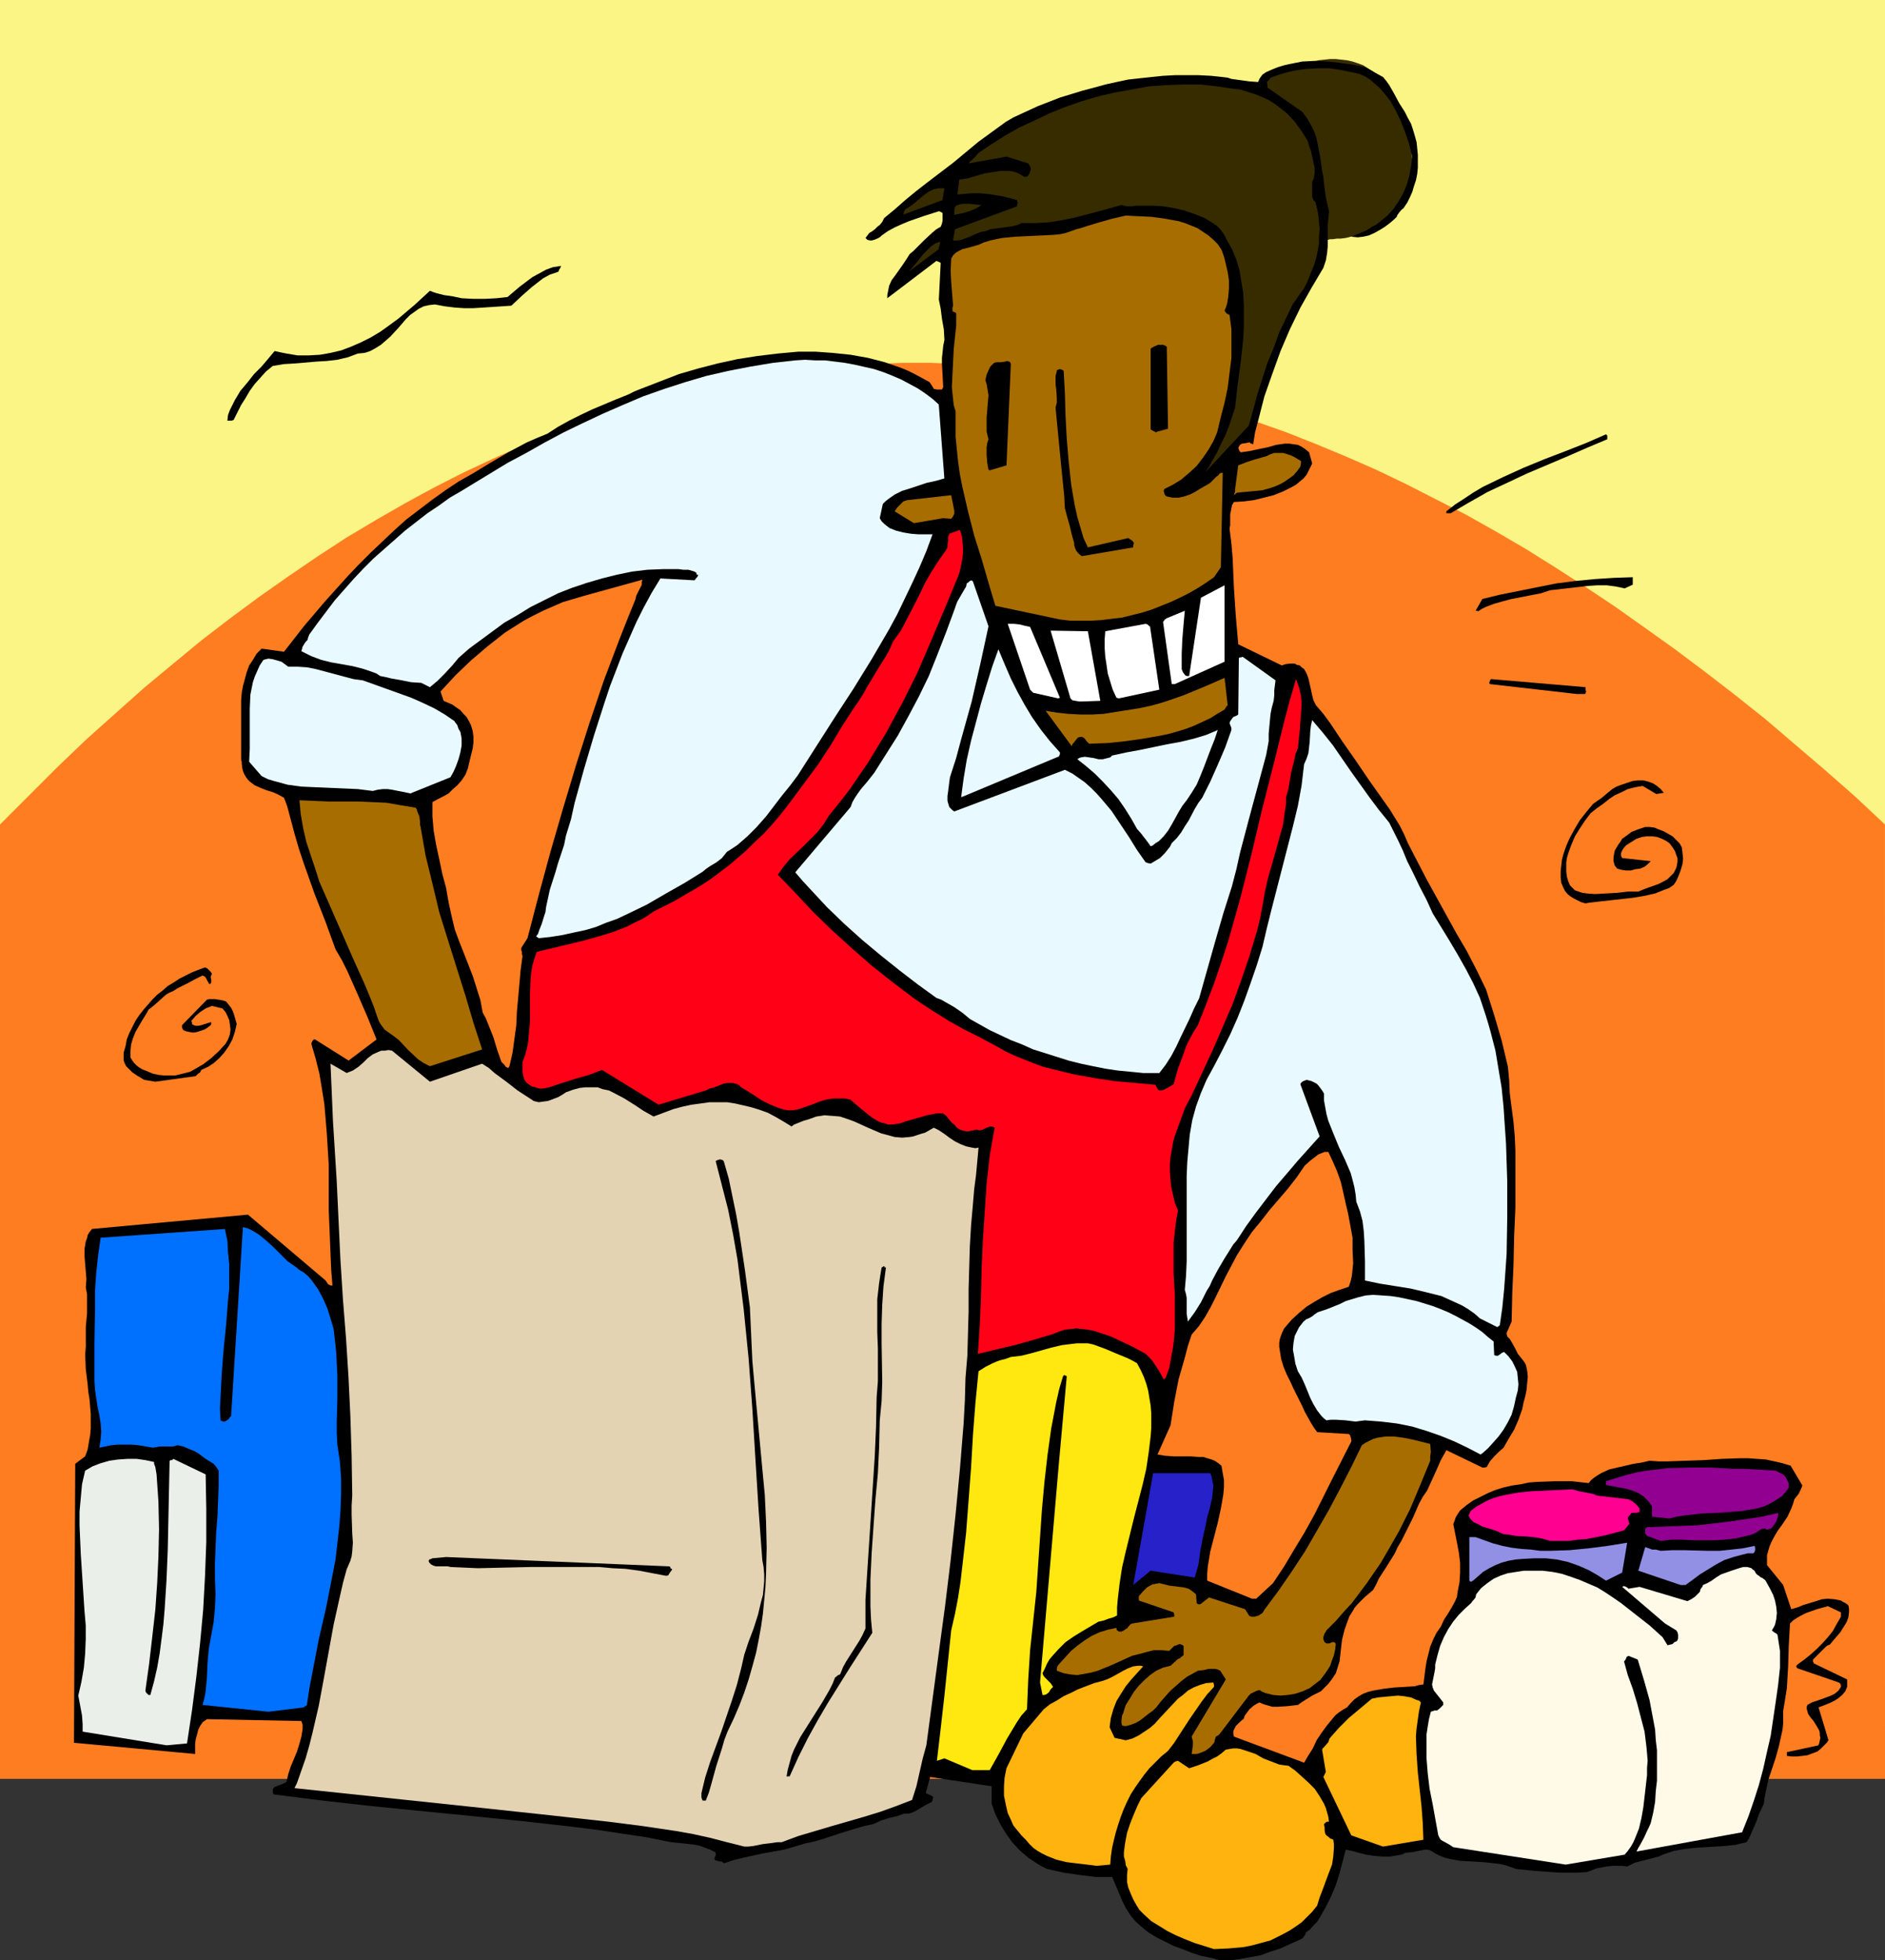 <?xml version="1.0" encoding="UTF-8" standalone="no"?>
<svg
   version="1.0"
   width="129.724mm"
   height="134.88mm"
   id="svg54"
   sodipodi:docname="Grocer 2.wmf"
   xmlns:inkscape="http://www.inkscape.org/namespaces/inkscape"
   xmlns:sodipodi="http://sodipodi.sourceforge.net/DTD/sodipodi-0.dtd"
   xmlns="http://www.w3.org/2000/svg"
   xmlns:svg="http://www.w3.org/2000/svg">
  <rect width="100%" height="100%" fill="#333333" stroke="none"/>
  <sodipodi:namedview
     id="namedview54"
     pagecolor="#ffffff"
     bordercolor="#000000"
     borderopacity="0.25"
     inkscape:showpageshadow="2"
     inkscape:pageopacity="0.0"
     inkscape:pagecheckerboard="0"
     inkscape:deskcolor="#d1d1d1"
     inkscape:document-units="mm" />
  <defs
     id="defs1">
    <pattern
       id="WMFhbasepattern"
       patternUnits="userSpaceOnUse"
       width="6"
       height="6"
       x="0"
       y="0" />
  </defs>
  <path
     style="fill:#faf585;fill-opacity:1;fill-rule:evenodd;stroke:none"
     d="M 0,0 H 490.294 V 449.028 H 0 Z"
     id="path1" />
  <path
     style="fill:#362c00;fill-opacity:1;fill-rule:evenodd;stroke:none"
     d="m 326.108,21.975 h 0.162 l 0.162,-0.162 0.323,-0.162 0.485,-0.323 0.646,-0.323 0.646,-0.323 0.808,-0.485 0.97,-0.485 1.939,-0.808 2.424,-0.969 2.586,-0.969 2.909,-0.646 2.747,-0.646 3.07,-0.323 h 1.454 l 1.454,0.162 1.454,0.162 1.454,0.323 1.454,0.485 1.293,0.485 1.293,0.808 1.293,0.808 1.293,0.969 1.131,1.131 1.131,1.293 0.97,1.616 0.97,1.616 0.808,1.616 0.646,1.616 0.646,1.616 1.131,2.908 0.808,2.908 0.485,2.747 0.162,2.585 0.162,2.585 -0.162,2.262 -0.485,2.101 -0.485,1.939 -0.646,1.777 -0.646,1.616 -0.808,1.454 -0.97,1.131 -0.97,0.969 -0.808,0.808 -1.131,0.808 -1.131,0.646 -1.131,0.485 -1.293,0.485 -2.747,0.808 -2.747,0.485 -1.293,0.323 -1.293,0.162 h -0.97 l -1.131,0.162 h -0.646 l -0.646,0.162 h -0.485 z"
     id="path2" />
  <path
     style="fill:#ff7d21;fill-opacity:1;fill-rule:evenodd;stroke:none"
     d="m 0,214.416 7.595,-7.594 7.434,-7.433 7.434,-7.109 7.595,-6.786 7.434,-6.625 7.595,-6.302 7.434,-6.14 7.595,-5.817 7.434,-5.494 7.595,-5.332 7.595,-5.171 7.434,-4.847 7.595,-4.524 7.595,-4.363 7.434,-4.039 7.595,-3.878 7.595,-3.555 7.595,-3.393 7.595,-3.07 7.595,-2.908 7.595,-2.585 7.595,-2.424 7.595,-2.101 7.595,-1.939 7.595,-1.616 7.757,-1.454 7.595,-1.131 7.595,-0.969 7.595,-0.646 7.757,-0.485 7.595,-0.323 h 7.595 l 7.757,0.323 7.595,0.485 7.757,0.646 7.595,0.969 7.757,1.131 7.595,1.454 7.757,1.616 7.757,1.777 7.595,2.101 7.757,2.262 7.757,2.585 7.757,2.747 7.757,3.07 7.757,3.232 7.757,3.393 7.757,3.716 7.595,3.878 7.918,4.039 7.757,4.363 7.757,4.524 7.757,4.847 7.757,5.009 7.757,5.171 7.757,5.494 7.918,5.655 7.757,5.817 7.757,5.978 7.918,6.302 7.757,6.625 7.757,6.625 7.918,6.948 7.757,7.271 V 462.601 H 0 Z"
     id="path3" />
  <path
     style="fill:#000000;fill-opacity:1;fill-rule:evenodd;stroke:none"
     d="m 317.382,509.782 h 2.586 l 2.586,-0.323 2.586,-0.485 2.747,-0.485 2.586,-0.969 2.586,-0.808 2.424,-1.131 2.586,-1.131 0.323,-0.162 0.485,-0.323 0.485,-0.646 0.162,-0.323 0.162,-0.485 0.97,-0.646 0.97,-1.131 0.97,-0.969 0.808,-1.293 1.454,-2.585 1.293,-2.585 1.293,-3.07 0.97,-3.07 0.808,-3.07 0.808,-3.07 1.616,0.323 1.778,0.485 1.939,0.485 2.101,0.323 2.101,0.162 h 1.939 l 2.101,-0.323 0.97,-0.162 0.97,-0.485 1.778,-0.162 1.616,-0.323 1.616,-0.323 h 0.808 l 0.646,0.162 1.293,0.808 1.293,0.646 1.293,0.485 1.293,0.323 2.747,0.485 3.07,0.162 2.747,0.162 3.07,0.323 1.293,0.162 1.454,0.323 1.454,0.485 1.293,0.485 4.686,0.485 4.525,0.323 2.262,0.162 h 2.262 2.262 l 2.424,-0.162 2.586,-0.969 2.586,-0.485 1.454,-0.162 h 1.293 1.293 l 1.293,0.162 0.97,-0.485 0.97,-0.485 5.01,-1.293 1.293,-0.323 0.97,-0.485 1.454,-0.485 1.454,-0.485 2.747,-0.485 2.747,-0.323 2.586,-0.162 2.747,-0.162 2.586,-0.162 2.747,-0.323 2.747,-0.646 0.646,-0.969 0.485,-1.131 1.131,-2.585 0.485,-1.131 0.485,-1.454 1.293,-2.747 0.162,-1.454 0.323,-1.616 0.646,-3.07 0.97,-2.908 0.97,-2.908 0.808,-2.908 0.646,-2.908 0.323,-1.454 0.162,-1.616 v -1.616 -1.616 l 0.485,-2.908 0.485,-3.07 0.162,-2.747 0.162,-2.747 0.162,-5.494 0.162,-2.908 0.162,-2.908 0.808,-0.808 0.97,-0.646 1.131,-0.646 1.293,-0.646 2.747,-0.969 2.909,-0.808 3.394,1.616 v 1.131 l -1.131,1.939 -0.97,1.777 -1.293,1.616 -1.454,1.616 -1.454,1.454 -1.616,1.454 -1.616,1.293 -1.778,1.293 -0.162,0.162 -0.162,0.323 0.162,0.323 0.162,0.162 10.827,3.716 0.162,0.162 0.162,0.162 0.162,0.323 v 0.485 l -0.646,0.969 -0.97,0.808 -0.97,0.485 -1.293,0.485 -1.293,0.485 -2.424,0.808 -1.131,0.646 -0.162,0.485 v 0.646 l 0.162,0.485 0.162,0.646 0.646,0.969 0.808,0.969 0.808,1.293 0.646,1.131 0.162,0.646 v 0.646 l 0.162,0.646 -0.162,0.646 -0.162,0.808 -0.162,0.323 v 0.162 l -8.242,1.777 v 0.969 l 1.293,0.162 h 1.293 l 1.454,-0.162 1.293,-0.162 1.293,-0.485 1.293,-0.485 0.97,-0.808 0.808,-0.808 0.485,-0.485 0.323,-0.323 0.162,-0.323 0.162,-0.162 -2.586,-8.564 2.101,-0.808 1.131,-0.485 0.97,-0.485 0.97,-0.646 0.97,-0.808 0.808,-0.969 0.485,-1.131 v -1.939 l -8.726,-4.201 v -0.162 -0.162 h -0.162 v -0.162 -0.162 -0.323 l 2.747,-2.747 0.323,-0.323 0.323,-0.323 0.485,-0.323 0.485,-0.162 0.808,-0.969 0.97,-1.131 0.97,-1.131 0.808,-1.293 0.808,-1.293 0.485,-1.293 0.162,-1.454 v -0.808 l -0.162,-0.808 -0.323,-0.323 -0.485,-0.323 -0.646,-0.323 -0.485,-0.323 -0.808,-0.162 -0.808,-0.162 -1.778,-0.162 -1.616,0.162 -1.454,0.485 -3.232,0.969 -1.616,0.646 -1.616,0.485 -2.101,-6.302 -4.202,-5.171 v -1.454 -1.131 l 0.323,-1.131 0.323,-1.131 0.485,-1.131 0.485,-0.969 1.131,-1.939 1.293,-1.777 1.293,-1.939 0.97,-2.101 0.485,-1.293 0.323,-1.131 0.646,-0.808 0.485,-0.646 0.485,-0.969 0.485,-1.131 -3.07,-5.171 -2.101,-0.646 -2.101,-0.485 -2.262,-0.485 -2.262,-0.162 -2.262,-0.162 h -2.262 l -4.686,0.162 -4.686,0.323 -4.686,0.162 -4.686,0.162 h -2.424 l -2.262,-0.162 -2.101,0.485 -2.101,0.323 -2.101,0.485 -2.101,0.485 -2.101,0.485 -2.101,0.969 -0.808,0.485 -0.97,0.646 -0.808,0.646 -0.646,0.808 -4.363,-0.485 h -4.363 l -4.525,0.162 -2.262,0.162 -2.262,0.485 -2.262,0.323 -2.101,0.485 -2.101,0.646 -1.939,0.808 -1.939,0.969 -1.939,0.969 -1.616,1.131 -1.778,1.454 -0.646,0.969 -0.485,0.808 -0.323,0.969 -0.323,0.808 0.485,2.424 0.485,2.424 0.485,2.585 0.323,2.585 v 2.585 l -0.162,2.585 -0.485,2.424 -0.162,1.293 -0.485,1.131 -0.97,1.777 -0.97,1.616 -0.97,1.454 -0.808,1.777 -1.131,1.616 -0.808,1.616 -0.808,1.939 -0.485,1.939 -0.485,1.939 -0.323,2.101 -0.485,3.878 -1.131,0.162 -1.131,0.323 -2.586,0.162 -2.747,0.162 -2.747,0.323 -2.747,0.485 -1.293,0.323 -1.293,0.485 -1.131,0.646 -1.131,0.808 -0.97,0.969 -0.97,1.131 -1.131,0.646 -0.97,0.646 -0.97,0.808 -0.808,0.969 -1.454,1.777 -1.293,1.777 -1.293,1.939 -0.97,2.101 -1.131,1.777 -1.131,1.939 -18.261,-6.786 -0.162,-0.808 v -0.646 l 0.323,-0.646 0.323,-0.646 0.97,-0.969 1.131,-0.969 0.162,-0.646 0.323,-0.485 0.97,-1.293 1.131,-0.969 0.808,-0.485 0.646,-0.323 1.131,0.485 1.131,0.323 1.131,0.323 h 1.293 l 2.586,-0.162 2.747,-0.323 1.131,-0.808 1.293,-0.808 1.293,-0.808 1.293,-0.646 0.97,-0.485 0.646,-0.646 1.293,-1.293 0.97,-1.293 0.97,-1.454 0.97,-3.07 0.323,-2.908 0.323,-2.747 0.646,-2.585 0.808,-2.262 0.485,-1.293 0.646,-0.969 0.646,-1.131 0.808,-0.969 0.97,-0.969 0.97,-0.969 0.97,-0.808 1.131,-0.969 0.808,-1.454 0.646,-1.454 1.778,-2.747 1.616,-2.585 0.808,-1.293 0.646,-1.454 1.131,-1.939 0.97,-1.939 1.939,-3.878 1.616,-3.716 0.97,-1.777 1.131,-1.616 2.424,-5.332 1.131,-2.585 1.454,-2.585 9.373,4.524 v 0 h 0.485 l 0.646,-0.162 0.808,-1.454 1.131,-1.293 1.131,-1.131 1.293,-1.131 1.293,-2.262 1.454,-2.424 1.131,-2.585 0.97,-2.747 0.323,-1.616 0.485,-1.777 0.323,-1.616 0.162,-1.777 0.162,-1.616 -0.162,-1.616 -0.323,-1.454 -0.323,-0.646 -0.485,-0.646 -0.646,-0.808 -0.646,-0.808 -0.808,-1.616 -0.808,-1.454 -0.485,-0.808 -0.646,-0.646 -0.162,-0.646 v -0.323 l 1.293,-2.908 0.162,-7.433 0.323,-7.271 0.162,-7.433 0.323,-7.433 v -7.433 -7.433 l -0.162,-3.716 -0.323,-3.716 -0.485,-3.716 -0.485,-3.716 -0.162,-3.555 -0.323,-3.393 -0.808,-3.393 -0.808,-3.393 -1.939,-6.625 -2.101,-6.625 -2.424,-5.009 -2.586,-5.009 -2.747,-4.686 -2.586,-4.686 -5.171,-9.372 -2.424,-4.686 -2.424,-4.686 -0.97,-2.262 -1.131,-2.262 -1.293,-2.101 -1.293,-2.101 -2.747,-3.878 -2.747,-3.878 -3.394,-5.009 -3.394,-4.847 -3.232,-4.847 -1.778,-2.424 -1.939,-2.262 -0.323,-0.646 -0.323,-0.646 -0.323,-1.293 -0.323,-1.454 -0.323,-1.454 -0.323,-1.454 -0.485,-1.293 -0.646,-1.131 -0.646,-0.485 -0.485,-0.485 -0.808,-0.162 -0.485,-0.323 h -0.808 -0.485 l -1.131,0.162 -0.97,0.323 -11.312,-5.494 -0.646,-7.433 -0.485,-7.271 -0.323,-7.594 -0.323,-3.878 -0.485,-3.878 0.162,-0.969 v -2.747 l 0.162,-0.808 0.162,-0.808 0.162,-0.808 0.485,-0.808 2.586,-0.162 2.586,-0.323 2.586,-0.646 2.586,-0.646 2.424,-0.969 2.262,-1.131 1.131,-0.646 0.97,-0.808 0.97,-0.808 0.808,-0.969 1.454,-2.908 -0.808,-2.908 -0.97,-0.808 -0.97,-0.646 -0.97,-0.485 -1.131,-0.162 -1.131,-0.162 h -1.131 l -2.262,0.323 -2.262,0.646 -2.424,0.485 -2.262,0.485 -1.131,0.162 -1.131,0.162 -0.162,-0.162 -0.162,-0.162 -0.323,-0.808 0.162,-0.323 0.162,-0.323 0.323,-0.323 0.323,-0.162 1.131,-0.162 0.808,-0.162 h 0.162 v 0.162 l 0.323,0.162 0.485,0.162 0.485,-3.07 0.808,-3.07 1.616,-6.302 2.101,-5.978 2.101,-5.817 2.424,-5.655 2.747,-5.655 2.909,-5.171 3.07,-5.171 0.646,-1.939 0.323,-1.939 0.162,-1.777 v -3.716 -1.777 l 0.162,-1.777 0.162,-1.777 -0.808,-3.555 -0.485,-3.555 -0.162,-1.777 -0.323,-1.616 -0.485,-3.393 -0.646,-3.393 -0.323,-1.616 -0.485,-1.454 -0.646,-1.454 -0.808,-1.454 -0.808,-1.293 -0.97,-1.293 -9.05,-6.302 V 22.459 22.136 l -0.162,-0.808 0.485,-0.485 0.485,-0.646 2.747,-0.969 3.07,-0.808 3.232,-0.485 3.07,-0.162 h 3.394 l 3.07,0.485 3.07,0.646 1.454,0.323 1.454,0.646 1.293,0.808 1.293,1.131 1.131,0.969 0.97,1.131 0.97,1.131 0.97,1.293 1.454,2.585 1.293,2.747 1.131,2.908 0.97,2.908 0.808,3.232 -0.323,2.585 -0.485,2.585 -0.646,2.262 -0.97,2.262 -1.131,1.939 -1.293,1.939 -1.616,1.777 -1.778,1.454 -0.97,0.808 -0.97,0.485 -1.778,1.131 -1.939,0.808 -1.939,0.808 1.616,0.162 1.454,-0.162 1.454,-0.323 1.454,-0.646 1.454,-0.808 1.293,-0.808 1.293,-0.969 1.131,-0.969 0.646,-0.646 0.162,-0.485 0.323,-0.485 v -0.323 l 0.485,-0.323 0.808,-0.646 0.97,-1.454 0.646,-1.293 0.646,-1.454 0.485,-1.616 0.485,-1.454 0.323,-1.616 0.162,-1.616 v -1.777 -1.616 l -0.162,-1.616 -0.162,-1.616 -0.485,-1.777 -0.485,-1.616 -0.485,-1.454 -0.808,-1.454 -0.808,-1.616 -1.454,-2.262 -1.293,-2.424 -1.293,-2.262 -0.808,-1.131 -0.808,-0.969 -4.686,-2.585 -3.232,-0.646 -3.394,-0.485 -3.232,-0.323 -3.232,-0.162 -3.232,0.162 -1.616,0.323 -1.616,0.323 -1.454,0.323 -1.616,0.485 -1.616,0.646 -1.454,0.646 -0.485,0.323 -0.485,0.323 -0.485,0.646 -0.323,0.485 -0.323,0.808 -2.262,-0.162 -4.686,-0.646 -0.97,-0.323 -1.293,-0.162 -3.07,-0.323 -3.232,-0.162 h -3.07 -3.07 l -3.07,0.162 -3.07,0.323 -3.07,0.323 -2.909,0.323 -3.07,0.646 -2.909,0.646 -2.909,0.808 -3.07,0.808 -5.818,1.777 -5.818,2.262 -2.101,0.969 -2.101,0.969 -2.101,0.969 -1.939,1.131 -3.555,2.585 -3.555,2.585 -6.626,5.494 -3.394,2.585 -3.394,2.585 -2.909,2.262 -2.747,2.262 -2.747,2.424 -2.747,2.262 -0.485,0.969 -0.646,0.808 -0.646,0.485 -0.646,0.646 -0.646,0.485 -0.808,0.485 -0.485,0.646 -0.485,0.646 0.485,0.485 0.646,0.162 h 0.485 l 0.646,-0.162 1.131,-0.485 0.485,-0.323 0.323,-0.323 1.616,-1.131 1.778,-0.969 1.778,-0.808 1.939,-0.808 3.717,-1.293 4.04,-1.293 0.485,0.162 0.485,0.323 v 0.969 0.969 l -0.162,0.808 -0.323,0.808 -1.131,0.646 -0.97,0.808 -2.101,1.939 -1.939,1.939 -0.97,0.969 -0.97,0.808 -0.808,1.293 -0.97,1.454 -1.939,2.747 -0.97,1.293 -0.646,1.454 -0.323,1.616 -0.162,0.808 v 0.808 l 12.766,-9.695 0.485,0.162 0.323,0.162 0.323,0.162 -0.485,9.533 0.485,2.424 0.323,2.585 0.485,2.747 0.162,2.747 -0.323,1.616 -0.162,1.616 -0.162,1.454 v 1.616 l 0.162,2.908 0.162,3.07 -0.162,0.323 -0.162,0.323 h -0.323 -0.323 -0.646 l -0.808,-0.162 -0.485,-0.808 -0.323,-0.485 -0.323,-0.485 -1.778,-0.969 -1.778,-0.969 -1.939,-0.969 -1.939,-0.808 -4.202,-1.454 -4.363,-1.131 -4.525,-0.808 -4.686,-0.485 -4.525,-0.323 h -4.363 l -5.333,0.485 -5.333,0.646 -5.171,0.808 -5.171,1.131 -5.01,1.293 -5.01,1.454 -5.01,1.939 -5.01,1.939 -1.616,0.646 -1.616,0.808 -3.232,1.293 -6.141,2.585 -3.07,1.454 -2.909,1.454 -2.909,1.616 -2.747,1.777 -2.747,1.131 -2.586,1.131 -4.848,2.585 -4.686,2.747 -4.525,2.747 -3.717,2.101 -3.394,2.262 -3.394,2.424 -3.394,2.585 -3.394,2.585 -3.232,2.908 -3.07,2.908 -3.07,2.908 -3.07,3.07 -2.909,3.07 -5.818,6.463 -5.494,6.463 -5.171,6.625 -5.818,-0.808 -1.293,1.293 -0.97,1.616 -0.97,1.454 -0.646,1.777 -0.485,1.777 -0.485,1.777 -0.323,1.777 -0.162,1.939 v 3.878 4.039 3.878 3.716 l 0.162,0.485 v 0.485 l 0.162,1.293 0.162,0.646 0.323,0.808 0.485,0.808 0.485,0.646 0.485,0.485 1.293,0.969 1.454,0.646 1.616,0.646 1.616,0.485 1.454,0.646 1.454,0.808 0.808,2.101 0.646,2.424 0.646,2.424 0.646,2.424 1.131,3.878 1.293,3.878 2.747,7.756 1.454,3.716 1.454,3.716 1.293,3.555 1.293,3.555 1.616,2.747 1.454,2.908 2.586,5.817 2.586,5.978 2.424,5.978 -7.272,5.494 -8.726,-5.494 h -0.323 l -0.323,0.323 -0.162,0.323 -0.162,0.485 1.131,3.878 0.97,3.878 0.646,3.878 0.646,4.039 0.323,3.878 0.323,3.878 0.485,7.917 v 7.756 4.039 l 0.162,3.878 0.323,7.917 0.162,3.878 0.323,4.039 h -0.162 -0.323 l -0.646,-0.323 -0.323,-0.485 -0.323,-0.485 v 0 l -20.2,-17.127 -40.562,3.716 -0.646,0.808 -0.485,0.808 -0.162,0.808 -0.323,0.808 -0.323,1.939 v 1.939 l 0.323,4.039 0.162,1.939 -0.162,2.101 0.323,1.777 v 1.616 3.393 l -0.323,3.555 v 1.616 1.616 1.939 l -0.162,1.939 0.162,3.878 0.485,3.878 0.162,1.939 0.323,1.939 0.323,3.878 v 1.777 1.939 l -0.162,1.777 -0.323,1.777 -0.323,1.939 -0.646,1.777 -2.586,1.939 -0.323,72.549 31.512,2.908 v -2.585 l 0.162,-1.293 0.323,-1.131 0.323,-1.293 0.485,-0.969 0.646,-0.969 1.131,-0.808 24.563,0.485 0.323,0.969 v 1.131 l -0.323,1.939 -0.485,1.777 -0.646,2.101 -1.616,3.878 -0.646,1.939 -0.485,2.101 -0.646,0.323 -0.646,0.323 -0.97,0.323 -0.808,0.323 -0.323,0.323 -0.162,0.323 v 0.646 l 0.162,0.646 12.766,1.616 12.928,1.454 26.018,2.585 12.928,1.293 12.928,1.454 6.464,0.808 6.464,0.969 6.464,0.969 6.464,1.293 1.616,0.162 1.616,0.162 2.909,0.323 1.454,0.323 1.293,0.485 1.293,0.485 1.293,0.646 0.162,0.323 v 0.485 l -0.162,0.323 -0.162,0.323 v 0.323 l 0.162,0.323 0.646,0.162 0.485,0.162 h 0.485 l 0.323,0.162 0.323,0.323 2.424,-0.808 2.586,-0.646 5.171,-1.131 2.747,-0.485 2.747,-0.485 2.747,-0.808 2.747,-0.808 2.262,-0.485 2.262,-0.646 4.363,-1.454 4.202,-1.293 2.262,-0.646 2.262,-0.485 1.131,-0.485 0.97,-0.485 2.101,-0.646 2.101,-0.485 1.778,-0.646 h 1.293 l 0.97,-0.323 0.97,-0.485 0.808,-0.485 1.616,-0.969 1.616,-0.808 v -0.162 l 0.162,-0.162 v -0.323 l 0.162,-0.485 -0.162,-0.323 -1.778,-0.808 1.131,-4.201 15.998,2.424 v 4.524 l 0.97,2.747 1.293,2.585 1.454,2.424 1.616,2.262 1.939,2.101 2.262,1.939 2.424,1.616 1.131,0.646 1.293,0.646 4.363,0.969 4.363,0.646 4.04,0.485 h 4.202 l 1.778,4.201 0.808,1.939 0.97,1.939 1.131,1.777 1.293,1.616 1.616,1.454 1.778,1.454 2.101,1.293 2.262,1.131 2.262,1.131 2.262,0.808 2.424,0.969 2.424,0.808 2.424,0.485 z"
     id="path4" />
  <path
     style="fill:#ffb30f;fill-opacity:1;fill-rule:evenodd;stroke:none"
     d="m 315.766,506.874 3.717,-0.162 3.717,-0.323 1.778,-0.323 1.939,-0.485 1.778,-0.485 1.778,-0.485 1.616,-0.808 1.616,-0.808 1.778,-0.969 1.454,-0.969 1.616,-1.131 1.293,-1.293 1.454,-1.454 1.293,-1.616 0.646,-2.101 0.808,-2.101 1.616,-4.363 0.808,-2.101 0.323,-2.101 0.162,-2.262 v -0.969 l -0.162,-1.131 -0.323,-0.162 -0.485,-0.162 -0.323,-0.323 -0.646,-0.485 -0.162,-0.162 -0.162,-0.323 -0.162,-0.808 v -0.808 l -0.162,-0.808 0.485,-0.485 0.323,-0.162 h 0.485 l -0.162,-1.293 -0.323,-1.131 -0.323,-1.131 -0.485,-1.131 -1.131,-1.939 -1.293,-1.939 -1.616,-1.616 -1.778,-1.616 -1.616,-1.454 -1.778,-1.293 -1.293,-0.162 -1.131,-0.162 -2.101,-0.808 -2.101,-0.808 -1.939,-1.131 -1.939,-0.646 -1.939,-0.646 -0.97,-0.162 h -0.97 l -0.97,0.162 -0.97,0.162 -1.131,0.969 -1.131,0.808 -1.293,0.646 -1.131,0.646 -2.424,0.969 -2.424,0.808 -2.909,-1.939 -0.646,0.162 -0.485,0.323 -8.403,9.21 -0.97,1.939 -0.97,2.262 -0.97,2.424 -0.808,2.424 -0.485,2.585 -0.162,1.131 -0.162,1.293 v 1.131 l 0.323,1.131 0.162,1.131 0.485,0.969 -0.162,1.616 v 1.777 l 0.323,1.454 0.646,1.616 0.646,1.454 0.808,1.454 0.808,1.293 1.131,1.131 1.939,1.777 2.101,1.293 2.101,1.293 2.262,1.131 2.262,0.969 2.424,0.969 2.586,0.808 z"
     id="path5" />
  <path
     style="fill:#ffb30f;fill-opacity:1;fill-rule:evenodd;stroke:none"
     d="m 285.224,485.222 3.555,-0.323 0.162,-2.101 0.323,-2.262 0.485,-2.101 0.485,-1.939 0.646,-2.101 0.646,-1.939 0.808,-2.101 0.808,-1.777 0.97,-1.939 1.131,-1.777 1.131,-1.616 1.293,-1.777 1.293,-1.616 1.616,-1.616 1.454,-1.454 1.778,-1.454 1.616,-2.101 1.454,-2.262 2.747,-4.201 2.909,-4.201 1.454,-1.939 1.778,-1.939 v -0.485 l -0.162,-0.646 -1.939,0.162 -1.616,0.485 -1.616,0.646 -1.454,0.808 -1.293,1.131 -1.293,0.969 -2.424,2.585 -2.424,2.585 -1.131,1.293 -1.293,1.131 -1.454,0.969 -1.454,0.969 -1.616,0.808 -1.778,0.485 -2.909,-0.646 -1.293,-2.747 0.162,-1.293 0.162,-1.131 0.646,-2.262 0.808,-2.101 1.293,-2.101 1.131,-1.777 1.454,-1.777 3.07,-3.393 -0.646,-0.162 h -0.646 l -1.293,0.162 -1.293,0.485 -1.293,0.646 -2.586,1.454 -1.293,0.646 -1.293,0.485 -2.424,0.646 -2.101,0.808 -2.101,0.808 -1.939,0.969 -1.778,0.808 -1.778,1.131 -1.778,0.969 -1.616,1.293 -5.333,6.302 -4.363,9.048 -0.485,2.424 -0.162,2.262 v 2.424 l 0.485,2.424 0.485,2.101 0.97,2.101 0.485,1.131 0.646,0.808 0.808,0.969 0.646,0.808 1.131,1.131 0.97,1.131 0.97,0.969 1.131,0.808 1.131,0.646 1.293,0.646 2.424,0.969 2.586,0.646 2.586,0.323 2.747,0.323 z"
     id="path6" />
  <path
     style="fill:#fff9e8;fill-opacity:1;fill-rule:evenodd;stroke:none"
     d="m 407.232,484.899 15.352,-2.585 0.808,-0.969 0.808,-1.131 0.646,-1.131 0.485,-1.131 0.97,-2.424 0.646,-2.747 0.485,-2.747 0.323,-2.747 0.646,-5.655 v -1.939 l 0.162,-1.777 -0.162,-1.939 -0.162,-1.777 -0.485,-3.878 -0.97,-3.716 -0.97,-3.716 -1.131,-3.716 -1.293,-3.555 -0.97,-3.555 0.162,-0.162 0.323,-0.485 0.162,-0.485 0.485,-0.323 2.424,0.969 1.616,5.332 1.454,5.171 0.97,5.171 0.485,2.585 0.162,2.585 0.323,2.747 v 2.585 2.747 2.585 l -0.323,2.747 -0.162,2.747 -0.485,2.747 -0.646,2.747 -0.485,1.131 -0.485,0.969 -0.808,1.777 -0.97,1.777 -0.485,0.808 -0.485,0.969 27.472,-5.009 1.616,-4.039 1.454,-4.201 1.293,-4.039 1.131,-4.201 0.97,-4.363 0.97,-4.201 0.646,-4.363 0.646,-4.363 0.646,-4.524 0.485,-4.524 v -2.101 -2.262 l -0.323,-2.101 -0.323,-2.101 -0.323,-0.323 -0.323,-0.162 -0.485,-0.323 -0.323,-0.323 0.485,-0.808 0.323,-0.646 0.323,-1.454 0.162,-1.616 -0.162,-1.616 -0.323,-1.616 -0.485,-1.454 -0.808,-1.616 -0.808,-1.454 -0.162,-0.323 -0.323,-0.485 -0.646,-0.485 -0.646,-0.323 -0.323,-0.323 -0.323,-0.162 -0.485,-0.485 -0.323,-0.646 -0.485,-0.323 -0.323,-0.323 -0.485,-0.162 -0.646,-0.162 h -0.97 l -1.131,0.323 -2.424,0.808 -2.262,0.808 -1.293,0.808 -1.131,0.808 -1.131,0.646 -1.131,0.485 -0.162,0.485 -0.162,0.162 -0.323,0.485 -0.162,0.646 -0.646,0.646 -0.646,0.646 -0.97,0.646 -0.97,0.485 -12.443,-3.716 -2.909,0.485 -0.162,-0.162 -0.162,-0.162 -0.323,-0.162 -0.323,-0.162 h -0.323 l -0.323,0.162 11.15,9.533 2.909,1.777 0.323,0.485 0.162,0.646 v 0.969 l -0.162,0.485 -0.323,0.323 -0.485,0.162 -0.485,0.485 -0.646,0.162 -0.646,0.162 -1.293,-2.101 -3.394,-3.07 -3.717,-2.908 -3.717,-2.908 -2.101,-1.454 -1.939,-1.293 -2.101,-1.293 -2.262,-0.969 -2.262,-0.969 -2.262,-0.808 -2.424,-0.808 -2.424,-0.485 -2.586,-0.323 h -2.747 -2.101 l -2.101,0.323 -2.101,0.323 -1.939,0.646 -1.778,0.808 -1.616,1.131 -0.808,0.646 -0.808,0.646 -0.646,0.808 -0.646,0.808 -0.162,0.808 -0.485,0.646 -0.323,0.323 -0.323,0.485 -1.616,1.454 -1.616,1.616 -1.454,1.777 -1.293,1.939 -1.131,2.101 -0.97,2.262 -0.646,2.262 -0.646,2.585 v 0.969 l -0.162,0.969 -0.323,1.616 -0.162,0.808 -0.162,0.808 0.162,0.808 0.323,0.808 2.424,3.07 v 0.323 0.323 l -0.485,0.485 -0.485,0.485 -0.646,0.485 h -0.646 l -0.485,0.162 -0.485,0.162 -0.485,1.939 -0.323,1.939 -0.323,2.101 v 1.939 4.039 l 0.323,4.039 0.485,4.039 0.808,4.039 1.454,8.079 0.323,0.646 0.323,0.485 0.485,0.323 0.646,0.323 1.131,0.646 0.485,0.323 0.485,0.323 z"
     id="path7" />
  <path
     style="fill:#e4d3b2;fill-opacity:1;fill-rule:evenodd;stroke:none"
     d="m 193.597,480.213 h 1.131 l 1.293,-0.162 2.424,-0.485 2.586,-0.323 1.131,-0.162 h 1.131 l 4.363,-1.616 4.363,-1.293 4.363,-1.293 8.403,-2.424 4.202,-1.293 4.04,-1.454 4.202,-1.616 1.131,-3.555 0.808,-3.555 0.808,-3.555 0.97,-3.555 3.232,-24.075 1.616,-11.957 1.454,-11.957 1.293,-11.957 1.131,-11.795 0.97,-11.957 0.323,-5.978 0.162,-5.817 0.485,-5.817 0.162,-5.817 0.162,-5.655 v -5.817 l 0.323,-11.149 0.323,-5.494 0.485,-5.494 0.323,-3.878 0.485,-3.716 0.323,-3.555 0.323,-3.555 -0.808,0.162 -0.97,-0.162 -1.454,-0.323 -1.616,-0.646 -1.293,-0.646 -1.454,-0.969 -1.293,-0.969 -1.454,-0.969 -1.293,-0.646 -1.131,0.646 -1.131,0.646 -1.131,0.323 -0.97,0.323 -0.97,0.323 -0.97,0.162 -1.939,0.162 -1.939,-0.162 -1.778,-0.485 -1.778,-0.485 -3.394,-1.454 -1.778,-0.808 -1.778,-0.808 -1.778,-0.646 -1.939,-0.646 -1.939,-0.162 -2.101,-0.162 -0.97,0.162 -1.131,0.162 -1.778,0.646 -1.616,0.485 -1.616,0.646 -0.808,0.323 -0.646,0.485 -2.101,-1.293 -1.939,-1.131 -2.101,-1.131 -2.262,-0.808 -2.101,-0.646 -2.101,-0.485 -2.101,-0.485 -2.101,-0.323 h -2.262 -2.262 l -2.262,0.323 -2.424,0.323 -2.262,0.485 -2.424,0.646 -2.586,0.969 -2.586,0.969 -2.586,-1.454 -2.424,-1.616 -2.586,-1.616 -2.747,-1.454 -1.293,-0.646 -1.616,-0.323 -1.293,-0.485 h -1.616 -1.616 l -1.454,0.162 -1.778,0.485 -1.778,0.646 -0.97,0.646 -1.131,0.646 -1.293,0.485 -1.293,0.485 -1.293,0.162 -1.131,0.162 -1.293,-0.323 -0.485,-0.323 -0.485,-0.323 -3.232,-2.101 -2.909,-2.262 -3.07,-2.262 -1.454,-1.293 -1.778,-1.131 -13.574,4.686 -9.858,-8.079 -0.97,-0.162 -0.808,0.162 h -0.97 l -0.808,0.323 -1.454,0.646 -1.293,0.969 -1.131,1.131 -1.293,1.131 -1.454,0.969 -1.616,0.646 -4.202,-2.424 0.323,7.433 0.323,7.594 0.485,7.756 0.485,7.756 0.485,10.341 0.485,10.179 0.646,10.179 0.808,10.179 0.646,10.179 0.485,10.179 0.323,10.179 0.162,10.341 -0.162,2.585 v 2.424 l 0.162,4.847 0.162,2.424 -0.162,2.262 -0.162,1.293 -0.323,1.131 -0.485,1.131 -0.485,1.131 -0.97,3.555 -0.808,3.555 -1.616,7.271 -1.293,7.109 -1.293,7.109 -1.293,6.948 -1.616,6.948 -0.808,3.232 -0.97,3.393 -1.131,3.232 -1.131,3.232 -0.323,0.646 -0.162,0.323 -0.162,0.323 v 0 l 45.894,4.847 9.05,0.969 9.05,0.969 17.614,1.939 8.888,1.131 8.726,1.293 4.525,0.808 4.363,0.969 4.363,1.131 z"
     id="path8" />
  <path
     style="fill:#ffb30f;fill-opacity:1;fill-rule:evenodd;stroke:none"
     d="m 359.721,480.213 10.504,-1.777 -0.162,-4.363 -0.323,-4.363 -0.97,-8.887 -0.323,-4.686 -0.162,-4.524 0.162,-2.101 0.323,-2.262 0.323,-2.262 0.485,-2.262 -0.485,-0.485 -0.646,-0.162 -1.454,-0.646 -1.778,-0.323 -1.616,-0.162 -1.778,0.162 -1.778,0.162 -1.616,0.162 -1.616,0.323 -3.07,2.585 -2.909,2.424 -2.586,2.585 -1.293,1.454 -1.131,1.293 -0.162,0.485 -0.162,0.485 -1.131,1.293 -0.323,0.323 -0.162,0.323 0.97,5.817 -0.323,0.646 -0.323,0.646 7.272,15.188 z"
     id="path9" />
  <path
     style="fill:#000000;fill-opacity:1;fill-rule:evenodd;stroke:none"
     d="m 183.577,468.256 0.808,-2.101 0.646,-2.262 1.293,-4.686 1.454,-4.524 0.646,-2.262 0.808,-2.101 1.616,-3.393 1.454,-3.393 1.293,-3.393 1.131,-3.393 0.97,-3.393 0.97,-3.555 0.646,-3.232 0.646,-3.555 0.485,-3.393 0.323,-3.393 0.323,-3.393 0.162,-3.393 0.162,-6.948 -0.162,-6.786 -0.323,-6.948 -0.646,-6.786 -1.293,-13.896 -0.646,-6.948 -0.646,-7.109 -0.323,-6.948 -0.323,-7.109 -1.293,-9.695 -1.454,-9.695 -0.808,-4.686 -0.97,-4.686 -0.97,-4.686 -1.293,-4.524 -0.162,-0.162 -0.162,-0.162 -0.646,-0.162 -0.646,0.162 -0.323,0.162 -0.162,0.162 1.616,6.302 1.616,6.302 1.293,6.463 1.131,6.463 0.808,6.463 0.808,6.463 0.646,6.463 0.646,6.463 0.97,13.088 0.808,13.249 0.808,12.926 0.97,13.088 0.323,1.777 0.162,1.939 v 1.777 l -0.162,1.777 -0.162,1.777 -0.485,1.777 -0.808,3.393 -1.131,3.555 -1.293,3.393 -1.131,3.393 -0.808,3.555 -1.131,4.363 -1.293,4.039 -2.747,8.079 -2.909,7.917 -1.293,4.039 -0.97,4.039 v 1.131 l 0.162,0.485 0.162,0.323 z"
     id="path10" />
  <path
     style="fill:#000000;fill-opacity:1;fill-rule:evenodd;stroke:none"
     d="m 205.393,461.955 2.262,-5.009 2.424,-4.847 2.586,-4.686 2.747,-4.686 5.656,-9.048 5.818,-9.048 -0.323,-3.393 -0.162,-3.555 v -6.948 l 0.323,-6.948 0.485,-6.948 0.485,-6.786 0.646,-6.948 0.323,-6.786 0.162,-6.948 0.485,-5.009 0.162,-5.009 -0.162,-10.018 v -5.009 l 0.162,-5.009 0.323,-4.847 0.323,-2.424 0.323,-2.424 h -0.323 v -0.162 l -0.162,-0.162 h -0.162 l -0.162,0.162 -0.323,0.162 -0.323,1.939 -0.323,2.101 -0.485,4.201 v 4.201 4.363 l 0.162,4.201 v 4.201 4.363 l -0.323,4.201 -0.162,7.756 -0.323,7.433 -0.97,15.027 -0.97,14.865 -0.485,7.594 v 7.433 l -0.808,1.777 -0.808,1.454 -3.394,5.332 -0.808,1.454 -0.646,1.616 -0.162,0.323 -0.485,0.162 -0.808,0.646 -0.646,1.616 -0.808,1.616 -1.778,3.07 -1.939,3.07 -1.939,3.07 -1.939,3.07 -0.808,1.616 -0.808,1.616 -0.646,1.616 -0.485,1.777 -0.485,1.777 -0.323,1.777 z"
     id="path11" />
  <path
     style="fill:#ffe80f;fill-opacity:1;fill-rule:evenodd;stroke:none"
     d="m 252.904,460.339 h 4.525 l 2.262,-4.039 2.262,-4.201 2.424,-4.039 1.293,-1.939 1.454,-1.616 0.323,-7.756 0.485,-7.594 0.808,-7.594 0.808,-7.594 0.97,-14.219 0.485,-7.109 0.646,-7.109 0.808,-7.109 0.97,-6.948 0.646,-3.393 0.646,-3.393 0.808,-3.555 0.97,-3.232 0.162,-0.162 0.162,-0.162 0.323,0.162 0.323,0.162 -2.101,23.267 -4.848,56.391 0.646,3.232 h 0.485 l 0.485,-0.162 0.646,-0.485 0.485,-0.808 0.646,-0.646 -0.323,-0.485 -0.323,-0.485 -0.808,-0.808 -0.808,-0.808 -0.323,-0.485 -0.162,-0.485 0.646,-1.293 0.485,-1.131 0.646,-1.131 0.808,-0.969 1.616,-1.777 1.778,-1.777 2.101,-1.454 2.101,-1.293 4.363,-2.585 0.808,-0.162 0.646,-0.162 1.293,-0.485 1.131,-0.323 0.97,-0.485 v -2.101 l 0.162,-1.939 0.485,-4.201 0.646,-4.201 0.97,-4.201 2.101,-8.564 2.262,-8.725 0.97,-4.201 0.646,-4.363 0.485,-4.039 0.162,-2.101 v -1.939 -2.101 l -0.162,-1.939 -0.323,-1.939 -0.323,-1.939 -0.485,-1.777 -0.646,-1.777 -0.808,-1.777 -0.97,-1.777 -1.131,-0.646 -1.293,-0.646 -2.747,-1.131 -3.07,-1.293 -3.07,-1.131 -1.454,-0.323 h -1.293 -1.454 l -1.454,0.162 -2.586,0.323 -2.747,0.646 -5.171,1.454 -2.586,0.646 -2.747,0.323 -1.293,0.485 -1.293,0.323 -0.97,0.323 -1.131,0.485 -1.939,0.969 -1.778,1.131 -0.808,8.241 -0.646,8.402 -0.485,8.402 -0.646,8.564 -0.646,8.402 -0.97,8.564 -0.485,4.201 -0.646,4.201 -0.808,4.201 -0.97,4.201 -1.778,17.127 -0.97,8.564 -0.97,8.241 1.939,-0.646 z"
     id="path12" />
  <path
     style="fill:#a86d00;fill-opacity:1;fill-rule:evenodd;stroke:none"
     d="m 310.272,456.138 h 0.97 l 0.646,-0.162 0.808,-0.323 0.808,-0.323 1.293,-0.969 0.97,-1.131 0.162,-0.323 v -0.323 l 0.162,-0.485 0.162,-0.485 0.323,-0.162 0.485,-0.323 0.646,-0.808 7.11,-9.372 0.485,-0.485 0.646,-0.323 0.646,-0.323 0.97,-0.323 0.808,0.485 0.808,0.323 1.939,0.485 1.939,0.162 1.939,-0.162 1.939,-0.323 1.939,-0.646 1.778,-0.808 1.454,-1.131 1.293,-0.969 0.97,-1.293 0.808,-1.131 0.808,-1.293 0.485,-1.454 0.485,-1.293 0.323,-1.454 0.162,-1.454 -0.162,-0.323 -0.323,-0.162 h -0.162 -0.323 l -0.323,0.162 -0.323,0.162 h -0.323 -0.485 l -0.485,-0.323 -0.162,-0.323 -0.162,-0.485 v -0.485 l 0.323,-0.969 0.323,-0.485 0.162,-0.323 2.424,-2.424 2.101,-2.424 2.101,-2.262 1.939,-2.585 1.939,-2.585 1.778,-2.585 1.778,-2.585 1.616,-2.747 3.232,-5.655 2.909,-5.817 2.586,-6.14 2.586,-6.302 v -1.131 l 0.162,-1.131 -0.162,-2.101 -4.525,-1.131 -2.424,-0.485 -2.424,-0.323 h -2.262 l -0.97,0.162 -1.131,0.162 -1.131,0.323 -0.97,0.485 -0.97,0.485 -0.97,0.646 -2.747,5.655 -2.909,5.655 -2.909,5.494 -3.07,5.332 -3.07,5.332 -3.394,5.171 -3.555,5.171 -3.717,5.009 -0.162,0.323 -0.323,0.485 -0.485,0.323 -0.485,0.323 -0.485,0.162 -0.646,0.162 h -0.646 l -0.646,-0.162 -1.131,-1.777 -9.373,-3.07 -2.262,1.777 h -0.646 l -0.162,-0.162 -0.162,-0.162 -0.162,-2.262 -0.97,-0.808 -0.97,-0.646 -1.131,-0.323 -1.293,-0.162 -1.293,-0.162 -1.293,-0.162 -1.293,-0.323 -1.293,-0.323 -0.808,0.162 -0.97,0.162 -0.646,0.323 -0.808,0.485 -1.131,1.131 -0.97,1.131 v 0.485 0.646 l 9.05,3.07 v 0.162 l 0.162,0.323 v 0.646 l -10.989,1.777 -0.323,0.162 -0.646,0.646 -0.162,0.323 -0.485,0.323 -0.485,0.323 -0.646,0.323 h -0.646 l -0.485,-0.323 -0.162,-0.323 v -0.323 l -2.262,0.485 -2.101,0.646 -2.101,0.969 -1.778,1.131 -1.778,1.293 -1.778,1.454 -1.616,1.777 -1.616,1.777 -0.323,0.485 -0.162,0.485 v 0.323 0.323 l 1.778,0.646 1.778,0.323 1.778,0.162 1.778,-0.323 1.778,-0.323 1.778,-0.485 3.555,-1.454 3.555,-1.616 1.778,-0.808 1.939,-0.485 1.778,-0.485 1.939,-0.485 h 2.101 l 1.939,0.162 0.485,-0.485 0.323,-0.323 0.485,-0.485 0.646,-0.162 0.323,-0.162 0.485,-0.162 0.485,0.162 0.485,0.323 v 2.424 l -0.646,0.485 -0.323,0.323 -0.485,0.162 -1.939,1.777 -1.939,0.485 -1.778,0.808 -1.616,1.131 -1.454,1.293 -1.454,1.454 -1.293,1.616 -0.97,1.616 -1.131,1.777 -0.485,1.454 -0.162,0.646 -0.323,0.646 -0.162,1.293 v 0.646 l 0.162,0.646 0.485,0.162 h 0.646 l 1.131,-0.323 1.293,-0.485 1.131,-0.646 2.262,-1.777 1.131,-0.808 0.808,-0.808 1.131,-1.454 1.293,-1.454 1.293,-1.454 1.293,-1.131 1.454,-1.293 1.454,-1.131 1.454,-0.808 1.454,-0.808 1.454,-0.162 1.454,-0.323 h 1.454 l 0.808,0.162 0.646,0.323 1.454,2.262 -8.888,14.865 0.162,0.646 0.162,0.485 v 1.131 l -0.162,1.131 -0.162,1.131 z"
     id="path13" />
  <path
     style="fill:#ebefea;fill-opacity:1;fill-rule:evenodd;stroke:none"
     d="m 43.309,453.876 5.333,-0.485 1.293,-8.564 1.131,-8.725 0.97,-8.725 0.808,-8.725 0.485,-8.887 0.323,-8.725 v -8.725 l -0.162,-8.887 -8.403,-4.039 -0.162,0.162 -0.162,0.162 h -0.162 -0.162 l -0.323,0.162 -0.162,7.594 -0.162,7.756 -0.162,7.756 -0.323,7.917 -0.485,7.594 -0.323,3.878 -0.485,3.878 -0.485,3.716 -0.646,3.716 -0.808,3.555 -0.97,3.555 h -0.485 l -0.323,-0.323 -0.323,-0.323 -0.162,-0.485 0.97,-6.948 0.808,-6.948 0.808,-7.109 0.485,-6.948 0.323,-6.948 0.162,-7.109 -0.162,-7.109 -0.485,-7.109 -0.162,-0.969 -0.162,-0.969 -0.323,-0.808 v -0.323 -0.162 l -2.262,-0.485 -2.262,-0.323 h -2.424 l -2.424,0.162 -2.262,0.323 -2.262,0.646 -2.101,0.808 -1.939,1.131 -0.808,3.555 -0.323,3.555 -0.323,3.555 v 3.555 l 0.162,3.716 0.162,3.716 0.97,14.865 0.323,3.716 v 3.555 l -0.162,3.878 -0.323,3.555 -0.646,3.716 -0.808,3.555 0.485,2.585 0.485,2.585 0.162,2.262 v 1.939 z"
     id="path14" />
  <path
     style="fill:#0070ff;fill-opacity:1;fill-rule:evenodd;stroke:none"
     d="m 69.811,445.151 9.211,-1.131 0.162,-0.162 0.162,-0.162 v 0 h 0.162 l 0.162,-0.162 0.162,-0.162 0.646,-4.363 0.808,-4.201 1.616,-8.402 1.939,-8.402 1.616,-8.241 0.808,-4.201 0.485,-4.201 0.485,-4.201 0.323,-4.201 0.162,-4.363 v -4.201 l -0.323,-4.363 -0.646,-4.363 -0.162,-2.908 v -3.07 l 0.162,-5.978 v -6.14 l -0.162,-3.07 -0.162,-3.07 -0.323,-2.908 -0.323,-2.908 -0.808,-2.747 -0.808,-2.585 -1.131,-2.585 -1.293,-2.424 -0.808,-1.131 -0.808,-1.131 -0.97,-1.131 -1.131,-0.969 -1.131,-0.646 -0.97,-0.808 -2.101,-1.454 -1.778,-1.777 -1.778,-1.777 -1.778,-1.616 -1.939,-1.616 -0.97,-0.646 -1.131,-0.646 -0.97,-0.485 -1.293,-0.323 -3.07,49.12 -0.323,0.323 -0.323,0.485 -0.485,0.323 -0.485,0.323 h -0.485 l -0.323,-0.162 -0.323,-0.162 -0.162,-3.07 0.162,-3.07 0.323,-6.14 0.485,-6.302 0.646,-6.302 0.485,-6.302 0.323,-3.07 v -3.07 -3.232 l -0.323,-3.07 -0.162,-3.07 -0.646,-3.07 -32.32,2.262 -0.646,4.524 -0.485,4.524 -0.323,4.524 v 4.686 l -0.162,9.372 v 4.847 4.686 l 0.162,2.424 0.323,2.262 0.323,2.101 0.485,2.262 0.323,2.101 0.162,2.101 -0.162,2.101 -0.162,0.969 -0.162,1.131 1.454,-0.323 1.616,-0.323 1.778,-0.162 h 1.778 1.778 l 1.778,0.162 1.939,0.323 1.778,0.323 0.97,-0.162 0.808,-0.162 h 1.778 1.616 l 0.646,-0.162 0.646,-0.162 1.454,0.323 1.454,0.646 1.293,0.485 1.131,0.646 1.939,1.454 2.101,1.293 0.646,0.808 0.323,0.485 0.323,0.485 v 3.878 l -0.162,4.039 -0.162,4.039 -0.323,4.039 -0.323,8.079 v 4.039 l 0.162,4.039 -0.162,3.555 -0.323,3.555 -0.646,3.555 -0.646,3.555 -0.162,1.777 -0.162,1.939 -0.162,3.716 -0.323,3.555 -0.323,1.777 -0.485,1.777 z"
     id="path15" />
  <path
     style="fill:#ff7d21;fill-opacity:1;fill-rule:evenodd;stroke:none"
     d="m 325.624,415.743 h 1.131 v 0 l 4.363,-4.039 2.909,-4.363 2.586,-4.363 2.747,-4.524 2.586,-4.686 4.686,-9.372 4.848,-9.533 v -0.485 l -0.162,-0.646 -0.162,-0.485 -0.323,-0.323 -8.242,-0.485 -0.808,-1.131 -0.808,-1.293 -1.616,-2.908 -0.646,-1.454 -0.808,-1.616 -1.454,-2.908 -0.808,-1.777 -0.97,-1.939 -0.808,-1.939 -0.646,-2.101 -0.323,-2.101 -0.162,-0.969 v -1.131 l 0.162,-0.969 0.323,-0.969 0.323,-0.808 0.485,-0.969 1.939,-2.262 1.939,-1.777 1.939,-1.616 2.101,-1.293 1.939,-1.131 2.262,-1.131 2.262,-0.808 2.424,-0.808 0.485,-1.454 0.323,-1.454 0.162,-1.616 0.162,-1.616 -0.162,-3.393 v -3.232 l -1.131,-6.14 -0.646,-2.747 -0.646,-2.908 -0.646,-2.747 -0.97,-2.747 -1.131,-2.585 -1.131,-2.424 h -0.97 l -0.808,0.323 -0.808,0.323 -0.646,0.485 -1.454,1.131 -1.454,1.293 -2.101,3.07 -2.262,2.908 -4.848,5.655 -2.262,2.908 -2.262,2.747 -1.939,2.908 -1.939,3.07 -1.454,2.747 -1.454,2.747 -2.586,5.332 -1.293,2.585 -1.454,2.585 -1.616,2.424 -1.939,2.262 -0.97,2.908 -0.808,3.07 -1.616,5.655 -1.131,5.817 -0.485,3.07 -0.485,3.07 -3.394,7.594 0.97,0.162 0.97,0.162 2.262,0.162 h 2.101 2.262 l 2.262,0.162 h 1.131 l 0.97,0.323 1.131,0.323 0.808,0.323 0.97,0.646 0.808,0.646 0.323,1.939 0.323,1.777 v 1.939 l -0.162,1.777 -0.323,1.939 -0.323,1.777 -0.808,3.716 -0.97,3.716 -0.97,3.716 -0.646,3.878 -0.162,1.939 v 1.777 z"
     id="path16" />
  <path
     style="fill:#2621c9;fill-opacity:1;fill-rule:evenodd;stroke:none"
     d="m 294.92,412.027 4.363,-3.555 11.474,1.777 0.97,-3.393 0.485,-3.555 0.646,-3.393 0.808,-3.555 0.323,-1.777 0.485,-1.616 0.808,-3.393 0.162,-1.616 0.162,-1.616 -0.323,-1.616 -0.162,-0.808 -0.323,-0.808 h -14.867 l -5.171,29.084 z"
     id="path17" />
  <path
     style="fill:#9290e4;fill-opacity:1;fill-rule:evenodd;stroke:none"
     d="m 437.128,412.188 h 1.293 l 1.778,-1.293 1.939,-1.454 2.101,-1.293 2.101,-1.293 2.101,-1.131 2.424,-0.808 2.424,-0.646 1.293,-0.323 h 1.454 l 0.162,-0.162 0.162,-0.162 0.162,-0.485 v -0.646 l -0.162,-0.485 -1.454,0.323 -1.616,0.323 -2.909,0.323 -3.07,0.323 h -3.07 l -6.141,-0.162 h -3.07 l -3.07,0.162 -1.293,-0.323 h -0.97 l -0.808,-0.323 -0.97,-0.323 -1.778,6.14 z"
     id="path18" />
  <path
     style="fill:#9290e4;fill-opacity:1;fill-rule:evenodd;stroke:none"
     d="m 383.153,411.057 1.293,-1.131 1.293,-1.131 1.616,-0.969 1.616,-0.808 1.616,-0.646 1.778,-0.485 1.778,-0.323 1.939,-0.162 3.07,-0.162 h 2.909 l 2.909,0.323 2.909,0.646 2.747,0.969 2.586,1.131 2.262,1.293 2.262,1.454 4.202,-2.101 1.293,-7.756 -5.01,0.808 -5.01,0.646 -5.01,0.485 -5.01,0.162 h -2.586 l -2.424,-0.323 -2.424,-0.162 -2.586,-0.323 -2.424,-0.485 -2.424,-0.646 -2.262,-0.808 -2.262,-0.808 h -1.616 v 11.311 l 0.162,0.162 0.323,0.162 0.162,-0.162 z"
     id="path19" />
  <path
     style="fill:#000000;fill-opacity:1;fill-rule:evenodd;stroke:none"
     d="m 173.073,409.765 h 0.485 l 0.323,-0.162 0.162,-0.323 0.323,-0.485 0.485,-0.646 -0.162,-0.162 -0.323,-0.162 v -0.323 l -0.323,-0.162 -58.014,-2.424 -3.555,0.323 -0.323,0.162 -0.485,0.162 -0.162,0.323 v 0.162 l 0.162,0.323 0.485,0.485 0.646,0.323 0.646,0.162 h 2.262 0.808 l 0.646,0.162 7.11,0.323 6.949,-0.162 7.11,-0.162 h 6.949 6.949 3.555 l 3.555,0.323 3.394,0.162 3.555,0.485 3.394,0.646 z"
     id="path20" />
  <path
     style="fill:#ff0091;fill-opacity:1;fill-rule:evenodd;stroke:none"
     d="m 403.192,400.716 h 2.424 2.424 l 2.424,-0.323 2.262,-0.162 4.848,-0.969 4.848,-1.293 1.454,-1.777 v 0 l -0.162,-0.162 -0.162,-0.485 v -0.323 l -0.162,-0.162 v 0.162 -0.485 l 0.162,-0.323 0.323,-0.323 0.485,-0.646 h 0.808 0.323 l 0.646,-0.162 h 0.162 l 0.162,-0.162 v -0.808 l -0.485,-0.646 -0.646,-0.646 -0.808,-0.646 -0.97,-0.485 -8.242,-0.969 -0.646,-0.323 -0.646,-0.162 -1.616,-0.323 -1.778,-0.323 -1.616,-0.485 -3.394,0.162 -3.555,0.162 -3.555,0.162 -3.394,0.323 -3.555,0.646 -1.454,0.323 -1.616,0.485 -1.616,0.646 -1.454,0.808 -1.454,0.808 -1.293,0.969 -0.323,0.485 -0.162,0.485 -0.162,0.162 v 0.162 l 0.162,0.485 0.323,0.485 0.808,0.808 1.131,0.485 1.131,0.646 2.747,0.808 1.293,0.485 1.293,0.646 1.616,0.162 1.616,0.323 3.07,0.162 2.909,0.323 1.454,0.323 z"
     id="path21" />
  <path
     style="fill:#910091;fill-opacity:1;fill-rule:evenodd;stroke:none"
     d="m 431.956,400.716 2.747,-0.323 h 2.747 l 2.747,0.162 h 2.747 2.909 l 2.747,-0.162 2.909,-0.323 2.747,-0.646 0.646,-0.162 0.646,-0.162 1.131,-0.485 0.97,-0.646 0.485,-0.323 0.808,-0.162 0.323,0.162 0.323,0.162 0.485,-0.162 0.646,-0.162 0.646,-0.808 0.646,-0.969 0.323,-0.969 0.162,-0.646 v -0.646 l -4.202,0.969 -4.202,0.646 -4.363,0.646 -4.202,0.485 -4.202,0.485 -4.363,0.162 -8.565,0.323 -0.162,0.162 h -0.162 l -0.162,0.323 v 0.485 0.646 l 0.485,0.646 z"
     id="path22" />
  <path
     style="fill:#910091;fill-opacity:1;fill-rule:evenodd;stroke:none"
     d="m 434.219,394.899 1.939,-0.485 2.101,-0.323 4.202,-0.485 4.202,-0.162 4.202,-0.323 2.101,-0.162 1.939,-0.323 1.939,-0.323 1.778,-0.485 1.778,-0.808 1.616,-0.969 1.454,-0.969 1.293,-1.454 0.485,-0.808 v -0.323 -0.162 -0.646 l -0.323,-0.646 -0.323,-0.646 -0.323,-0.485 -0.485,-0.485 -0.646,-0.323 -1.293,-0.646 -5.494,-0.323 -2.747,-0.162 h -2.909 l -5.656,-0.323 h -5.656 l -5.656,0.162 -2.747,0.323 -2.747,0.323 -2.747,0.485 -2.586,0.646 -2.586,0.808 -2.586,0.808 v 0.485 0.485 l 3.394,0.646 1.778,0.323 1.616,0.485 1.616,0.646 1.293,0.808 0.646,0.646 0.646,0.646 0.485,0.646 0.485,0.646 v 2.747 z"
     id="path23" />
  <path
     style="fill:#e8faff;fill-opacity:1;fill-rule:evenodd;stroke:none"
     d="m 385.577,377.934 1.454,-1.293 1.454,-1.616 1.293,-1.454 1.293,-1.777 1.131,-1.939 0.97,-1.939 0.646,-2.262 0.485,-2.262 0.485,-1.777 0.162,-1.616 -0.162,-1.616 -0.162,-1.616 -0.646,-1.454 -0.646,-1.293 -0.97,-1.293 -1.131,-1.131 -0.485,0.162 -0.646,0.485 -0.485,0.323 h -0.485 l -0.485,-0.162 -0.162,-3.555 -1.454,-1.131 -1.454,-1.293 -1.616,-1.131 -1.778,-1.131 -1.778,-0.969 -1.778,-0.969 -1.939,-0.969 -1.939,-0.808 -2.101,-0.808 -2.101,-0.646 -2.101,-0.646 -2.262,-0.485 -2.262,-0.485 -2.101,-0.323 -2.262,-0.162 -2.424,-0.162 -1.939,0.162 -1.939,0.485 -1.616,0.485 -1.616,0.485 -1.616,0.808 -1.616,0.646 -1.616,0.646 -1.939,0.646 -0.485,0.162 -0.485,0.323 -0.485,0.323 -0.323,0.323 -0.808,0.485 -0.323,0.162 -0.485,0.162 -0.808,0.646 -0.485,0.646 -0.646,0.808 -0.323,0.646 -0.808,1.616 -0.323,1.777 -0.162,1.777 0.323,1.777 0.323,1.939 0.646,1.939 0.97,1.616 0.808,1.777 1.454,3.555 0.808,1.616 0.97,1.616 1.131,1.454 0.646,0.646 0.646,0.485 1.131,-0.162 h 1.293 l 2.586,0.162 2.586,0.323 1.131,-0.162 1.293,-0.162 2.101,0.162 2.101,0.162 4.04,0.485 4.04,0.808 3.717,1.131 3.717,1.293 3.555,1.454 3.394,1.616 3.394,1.777 z"
     id="path24" />
  <path
     style="fill:#ff0017;fill-opacity:1;fill-rule:evenodd;stroke:none"
     d="m 303.161,358.383 0.97,-2.585 0.485,-2.747 0.485,-2.585 0.323,-2.747 0.162,-2.585 v -2.747 -5.494 l -0.323,-5.655 v -5.494 -2.747 l 0.323,-2.747 0.323,-2.747 0.485,-2.747 -0.808,-1.939 -0.485,-2.101 -0.485,-2.101 -0.162,-1.939 -0.162,-1.939 v -1.939 l 0.162,-1.939 0.323,-1.777 0.323,-1.939 0.485,-1.777 1.293,-3.555 1.293,-3.555 1.778,-3.393 5.494,-11.795 2.586,-5.978 2.586,-5.978 2.262,-6.302 2.101,-6.14 1.939,-6.463 0.808,-3.232 0.646,-3.393 0.646,-3.716 0.808,-3.555 1.939,-6.786 0.97,-3.555 0.97,-3.393 0.485,-3.555 0.323,-1.939 v -1.777 l 0.485,-1.616 0.323,-1.616 0.485,-3.07 0.808,-3.232 0.323,-1.616 0.646,-1.616 0.485,-4.686 0.162,-2.262 0.162,-2.101 0.162,-2.262 -0.162,-2.262 -0.485,-2.101 -0.808,-2.262 -1.616,5.494 -1.454,5.494 -2.747,11.149 -2.909,11.311 -2.747,11.634 -2.909,11.472 -1.616,5.817 -1.616,5.655 -1.778,5.494 -1.939,5.655 -2.101,5.494 -2.101,5.332 -1.131,1.777 -0.97,1.777 -0.97,1.939 -0.646,1.939 -1.454,3.878 -1.131,4.039 -0.808,0.485 -0.808,0.485 -0.97,0.485 -0.485,0.162 h -0.646 l -0.323,-0.162 -0.162,-0.323 -0.323,-0.485 -0.162,-0.485 -5.333,-0.485 -5.333,-0.485 -5.333,-0.808 -5.333,-0.969 -2.747,-0.646 -2.586,-0.646 -2.586,-0.646 -2.586,-0.969 -2.424,-0.969 -2.424,-0.969 -2.424,-1.131 -2.262,-1.293 -4.202,-2.262 -4.202,-2.101 -4.04,-2.262 -3.878,-2.424 -2.747,-1.777 -2.586,-1.777 -2.586,-1.939 -2.747,-2.101 -5.333,-4.201 -5.171,-4.524 -5.171,-4.686 -5.01,-4.847 -4.686,-5.009 -4.525,-4.686 1.454,-2.101 1.616,-1.939 3.717,-3.555 1.778,-1.777 1.778,-1.777 1.616,-2.101 1.293,-2.101 2.747,-3.393 2.747,-3.555 2.424,-3.555 2.424,-3.555 2.262,-3.716 2.262,-3.716 2.101,-3.878 2.101,-3.878 3.878,-7.756 3.555,-8.241 3.555,-8.402 3.555,-8.564 0.485,-1.454 0.323,-1.616 0.323,-1.616 0.162,-1.454 v -1.454 l -0.162,-1.616 -0.162,-1.454 -0.485,-1.454 -2.747,0.969 -0.162,0.485 -0.162,0.323 v 1.131 l -0.162,1.131 v 0.485 l -0.323,0.646 -1.939,2.747 -1.778,2.747 -1.778,3.07 -1.454,3.07 -3.232,6.302 -1.616,3.07 -2.101,2.908 -0.808,1.939 -0.97,1.777 -1.939,3.07 -1.939,3.232 -0.97,1.616 -0.97,1.777 -1.454,2.262 -1.454,2.101 -1.454,2.262 -1.454,2.262 -1.454,2.424 -1.454,2.424 -3.07,4.686 -3.232,4.363 -3.232,4.363 -1.939,2.585 -1.939,2.424 -1.939,2.262 -2.101,2.262 -2.262,2.101 -2.101,2.101 -2.262,1.939 -2.262,1.939 -4.525,3.393 -2.424,1.616 -2.424,1.454 -5.01,2.908 -5.171,2.585 -1.616,1.131 -1.616,0.969 -1.778,0.808 -1.778,0.969 -3.717,1.454 -3.717,1.131 -4.04,1.131 -4.04,0.969 -8.08,1.939 -0.646,1.777 -0.485,1.777 -0.323,1.777 -0.162,1.939 -0.162,3.716 v 7.271 l -0.323,3.555 -0.162,1.777 -0.323,1.616 -0.485,1.777 -0.646,1.616 v 2.585 l 0.162,0.969 0.323,1.131 0.646,0.808 0.646,0.485 0.808,0.485 0.808,0.162 0.97,0.323 h 0.97 l 0.808,-0.162 0.808,-0.162 3.394,-1.131 3.555,-1.131 3.394,-0.969 3.394,-1.293 14.706,9.048 12.282,-3.716 0.97,-0.485 1.293,-0.323 2.424,-0.969 1.131,-0.162 h 1.293 l 0.485,0.162 0.646,0.162 0.485,0.323 0.485,0.485 0.808,0.485 0.808,0.485 1.778,1.131 1.939,1.293 1.939,0.969 1.939,0.808 0.97,0.323 0.97,0.323 1.131,0.162 h 0.97 l 1.131,-0.162 1.131,-0.323 3.232,-1.131 1.616,-0.646 1.616,-0.485 1.778,-0.323 h 1.454 1.778 l 1.454,0.323 1.293,1.131 2.909,2.424 1.454,1.131 1.616,0.969 0.808,0.323 0.808,0.162 0.97,0.323 h 0.97 l 0.97,-0.162 1.131,-0.162 1.293,-0.485 1.131,-0.323 2.262,-0.646 2.262,-0.646 2.424,-0.485 h 1.778 l 0.808,0.646 0.646,0.808 0.646,0.808 0.808,0.646 0.646,0.808 0.808,0.485 0.97,0.323 0.97,0.162 0.97,-0.162 0.646,-0.162 0.808,-0.162 0.485,0.162 h 0.485 l 0.646,-0.162 0.97,-0.485 0.97,-0.323 h 0.485 l 0.646,0.323 -0.646,3.555 -0.646,3.716 -0.808,7.271 -0.485,7.433 -0.485,7.271 -0.323,7.433 -0.162,7.433 -0.323,7.271 -0.485,7.433 4.686,-1.131 4.848,-1.131 5.171,-1.454 4.848,-1.454 1.616,-0.646 1.454,-0.485 1.454,-0.162 1.616,-0.162 1.454,0.162 1.454,0.162 1.616,0.323 1.454,0.485 2.909,0.969 2.747,1.293 2.747,1.293 2.424,1.293 1.131,0.646 0.808,0.808 0.808,0.808 0.646,0.969 1.293,1.939 1.131,2.101 z"
     id="path25" />
  <path
     style="fill:#e8faff;fill-opacity:1;fill-rule:evenodd;stroke:none"
     d="m 390.102,344.648 0.646,-4.524 0.485,-4.847 0.323,-4.524 0.323,-4.686 0.162,-9.372 v -9.533 l -0.323,-9.856 -0.323,-4.686 -0.323,-4.847 -0.485,-4.847 -0.808,-4.847 -0.808,-4.847 -1.293,-5.009 -0.646,-2.262 -0.646,-2.101 -1.454,-4.363 -1.778,-3.878 -1.939,-3.716 -2.101,-3.716 -2.101,-3.555 -4.363,-7.109 -1.616,-3.555 -1.778,-3.393 -1.616,-3.393 -1.616,-3.232 -1.131,-2.747 -1.131,-2.424 -2.424,-4.847 -2.747,-3.393 -2.424,-3.232 -4.848,-6.786 -4.686,-6.786 -2.586,-3.232 -2.747,-3.232 -0.323,1.454 -0.162,1.293 -0.162,2.908 -0.162,1.454 -0.162,1.454 -0.485,1.454 -0.646,1.454 -0.646,5.494 -0.97,5.332 -1.293,5.332 -2.747,10.664 -2.747,10.664 -1.293,5.171 -1.131,4.847 -1.454,4.686 -1.616,4.686 -1.616,4.524 -1.778,4.524 -1.939,4.363 -2.101,4.201 -2.101,4.039 -0.97,1.777 -0.97,1.777 -1.454,3.393 -1.293,3.555 -0.97,3.555 -0.646,3.716 -0.323,3.555 -0.323,3.555 -0.162,3.716 v 7.433 3.716 3.555 7.433 l -0.162,3.716 -0.323,3.716 0.323,1.131 0.162,0.969 v 2.101 1.939 l 0.162,1.131 0.162,0.969 1.778,-2.424 1.616,-2.585 1.454,-2.908 0.808,-1.293 0.646,-1.454 1.454,-2.747 1.616,-2.747 1.616,-2.585 0.808,-1.293 0.97,-1.131 2.424,-3.716 2.586,-3.555 2.586,-3.393 2.586,-3.393 2.909,-3.393 2.747,-3.232 5.656,-6.302 -5.01,-13.573 0.162,-0.323 0.323,-0.323 0.323,-0.162 0.808,-0.323 1.293,0.323 0.646,0.323 0.646,0.323 0.485,0.485 0.485,0.646 0.485,0.646 0.485,0.808 v 1.777 l 0.323,1.777 0.323,1.777 0.485,1.777 1.293,3.232 1.454,3.555 1.616,3.393 1.454,3.393 0.485,1.777 0.485,1.939 0.323,1.939 0.162,1.777 0.97,2.585 0.646,2.424 0.323,2.585 0.162,2.585 0.162,5.332 v 5.009 l 3.878,0.808 4.04,0.646 4.04,0.646 4.04,0.969 1.939,0.485 1.939,0.485 1.778,0.808 1.778,0.808 1.778,0.808 1.616,0.969 1.616,1.131 1.454,1.293 1.293,0.646 1.293,0.646 1.939,0.969 z"
     id="path26" />
  <path
     style="fill:#000000;fill-opacity:1;fill-rule:evenodd;stroke:none"
     d="m 40.4,281.309 10.504,-1.454 0.323,-0.323 0.323,-0.323 0.485,-0.323 0.323,-0.646 1.778,-0.808 1.454,-0.969 1.454,-1.293 1.293,-1.454 1.131,-1.616 0.97,-1.777 0.646,-1.939 0.485,-2.101 -0.646,-2.262 -0.323,-0.969 -0.485,-0.969 -0.646,-0.808 -0.646,-0.808 -0.97,-0.323 -0.97,-0.162 -0.97,-0.162 h -0.808 -0.646 l -0.646,0.162 -6.464,6.625 v 0.646 l 0.162,0.323 0.162,0.323 0.808,0.323 0.808,0.162 0.97,0.162 0.97,-0.162 0.97,-0.323 0.97,-0.323 0.808,-0.485 0.808,-0.646 0.162,-0.323 v -0.323 l -0.162,-0.162 -0.323,0.162 -0.646,0.162 -0.323,0.162 h -0.162 l -0.97,0.323 -0.808,0.162 h -0.646 l -0.485,-0.162 -0.323,-0.162 -0.162,-0.162 v -0.323 l -0.162,-0.485 1.131,-1.293 1.131,-0.969 1.454,-0.969 1.616,-0.646 2.747,0.646 0.808,0.969 0.485,0.969 0.485,1.131 0.162,1.131 0.162,1.293 -0.162,1.293 -0.485,1.293 -0.646,1.131 -1.778,1.939 -1.939,1.777 -2.101,1.616 -1.131,0.646 -1.131,0.646 -1.131,0.646 -1.293,0.323 -1.293,0.323 -1.293,0.323 H 44.117 42.662 l -1.454,-0.162 -1.454,-0.323 -1.939,-0.808 -0.808,-0.323 -0.808,-0.485 -0.646,-0.485 -0.646,-0.646 -0.485,-0.646 -0.485,-0.808 v -1.777 l 0.162,-1.616 0.485,-1.616 0.646,-1.616 1.778,-3.07 0.808,-1.293 0.485,-0.808 0.323,-0.646 0.646,-0.485 0.808,-0.646 1.454,-1.293 1.616,-1.454 0.808,-0.485 1.131,-0.485 0.97,-0.646 0.97,-0.485 1.939,-0.969 1.778,-0.969 1.939,-0.969 0.323,0.162 0.323,0.162 0.323,0.485 0.323,0.646 0.485,0.808 0.323,-0.162 0.162,-0.323 v -0.646 l -0.162,-0.808 0.162,-0.323 0.162,-0.485 -0.323,-0.485 -0.323,-0.323 -0.485,-0.485 -0.646,-0.323 -1.778,0.646 -1.616,0.646 -1.616,0.808 -1.616,0.808 -1.454,0.969 -1.616,0.969 -1.293,1.131 -1.454,1.131 -1.293,1.293 -1.131,1.293 -1.131,1.293 -1.131,1.454 -0.97,1.454 -0.808,1.616 -0.808,1.616 -0.646,1.616 -0.323,1.777 -0.485,1.616 v 0.646 0.808 0.646 l 0.323,0.808 0.323,0.646 0.485,0.485 1.131,1.131 1.454,0.969 1.616,0.969 v 0 z"
     id="path27" />
  <path
     style="fill:#e8faff;fill-opacity:1;fill-rule:evenodd;stroke:none"
     d="m 300.576,279.047 h 0.97 l 1.616,-2.101 1.454,-2.262 1.293,-2.424 1.131,-2.424 2.424,-5.009 1.131,-2.585 1.293,-2.585 2.101,-7.433 2.101,-7.433 2.101,-7.271 2.262,-7.109 1.131,-4.363 0.97,-4.363 2.262,-8.564 2.262,-8.402 2.262,-8.402 0.323,-1.777 0.323,-1.777 v -1.939 l 0.162,-1.777 0.323,-3.393 0.323,-1.616 0.485,-1.777 0.162,-1.454 v -1.293 l 0.162,-1.293 0.162,-1.293 -8.565,-6.14 -0.323,0.162 h -0.323 l -0.323,0.162 -0.162,14.704 -0.485,0.323 -0.808,0.323 -0.485,0.646 -0.323,0.485 -0.162,0.485 0.323,0.808 0.162,0.485 v 0.485 l -1.616,4.524 -1.939,4.524 -1.939,4.363 -2.101,4.201 -0.97,1.293 -0.97,1.616 -1.616,3.07 -0.97,1.454 -0.97,1.616 -1.131,1.454 -1.293,1.293 -0.485,0.969 -0.646,0.808 -0.646,0.808 -0.646,0.646 -0.646,0.646 -0.808,0.485 -1.616,0.969 -0.808,-0.162 -0.323,-0.162 h -0.162 l -2.262,-3.232 -2.101,-3.393 -2.262,-3.393 -2.262,-3.393 -2.586,-3.07 -1.293,-1.454 -1.454,-1.454 -1.616,-1.454 -1.616,-1.131 -1.616,-1.131 -1.939,-0.969 -28.765,10.826 -0.485,-0.323 -0.485,-0.485 -0.323,-0.323 -0.162,-0.485 -0.323,-1.131 v -1.293 l 0.162,-1.131 0.162,-1.293 0.162,-1.293 0.162,-1.131 1.616,-5.009 1.293,-4.847 2.747,-9.856 2.262,-9.856 2.101,-9.695 -4.04,-11.634 v 0 l -0.162,-0.162 -0.162,-0.162 -0.485,0.162 -0.323,0.323 -0.485,0.323 -0.162,0.808 -0.485,0.808 -1.778,3.07 -0.323,0.808 -0.323,0.969 -2.262,6.14 -2.262,5.817 -2.262,5.655 -2.586,5.332 -2.747,5.171 -2.747,5.009 -3.07,4.847 -3.07,4.847 -1.778,2.262 -0.97,1.131 -0.808,0.969 -0.808,1.131 -0.646,0.969 -0.646,1.131 -0.485,1.293 -14.382,16.966 1.939,2.262 2.101,2.262 2.101,2.262 2.101,2.262 4.525,4.363 4.686,4.201 4.848,4.039 4.848,3.878 4.848,3.716 4.686,3.393 1.293,0.485 1.131,0.646 2.262,1.293 2.101,1.454 1.939,1.616 2.586,1.454 2.586,1.454 2.747,1.293 2.747,1.293 2.909,1.131 2.909,1.293 3.07,0.969 3.07,0.969 3.07,0.969 3.232,0.808 3.07,0.646 3.232,0.646 3.232,0.485 3.394,0.323 3.232,0.323 z"
     id="path28" />
  <path
     style="fill:#ff7d21;fill-opacity:1;fill-rule:evenodd;stroke:none"
     d="m 132.512,277.27 0.808,-3.555 0.485,-3.555 0.485,-3.555 0.162,-3.555 0.323,-3.555 0.646,-7.271 0.485,-3.555 -0.162,-0.646 v -0.485 l -0.162,-0.485 v -0.485 l 0.162,-0.323 1.454,-2.262 2.909,-11.149 3.07,-11.311 3.232,-11.149 3.394,-11.311 3.555,-11.149 3.717,-10.987 4.04,-10.664 2.101,-5.332 2.101,-5.171 0.162,-0.808 0.323,-0.646 0.646,-1.293 0.485,-0.969 v -0.646 l 0.162,-0.646 -15.19,4.201 -2.747,0.808 -2.747,0.808 -2.586,1.131 -2.586,1.131 -2.586,1.293 -2.424,1.293 -4.848,3.07 -2.262,1.777 -2.262,1.777 -4.363,3.716 -4.04,3.878 -3.878,4.201 0.808,2.424 1.131,0.485 1.131,0.485 1.131,0.808 0.97,0.646 0.808,0.969 0.808,0.808 0.646,1.131 0.485,0.969 0.485,1.616 0.162,1.454 v 1.454 l -0.162,1.454 -0.323,1.293 -0.323,1.293 -0.646,2.747 -0.646,1.616 -0.97,1.454 -1.131,1.293 -1.131,0.969 -1.131,1.131 -1.454,0.808 -1.293,0.646 -1.454,0.808 v 1.777 1.939 l 0.323,3.716 0.646,3.716 0.808,3.716 0.808,3.878 0.97,3.555 0.646,3.716 0.808,3.716 0.808,3.393 1.131,3.07 2.424,6.14 1.131,2.908 0.97,3.07 0.97,3.07 0.646,3.393 0.808,1.454 0.646,1.616 1.293,3.232 0.97,3.232 1.131,3.232 0.808,0.808 0.323,0.485 0.646,0.323 z"
     id="path29" />
  <path
     style="fill:#a86d00;fill-opacity:1;fill-rule:evenodd;stroke:none"
     d="m 111.827,277.27 13.574,-4.363 -2.262,-6.948 -2.101,-7.109 -4.525,-14.381 -2.262,-7.271 -1.778,-7.433 -1.778,-7.271 -0.646,-3.716 -0.646,-3.716 -0.162,-0.646 v -0.808 l -0.162,-1.293 -0.485,-1.131 -0.162,-0.646 -0.323,-0.485 -3.878,-0.646 -3.717,-0.646 -3.717,-0.162 -3.717,-0.162 h -3.717 -3.878 l -3.878,-0.162 -3.717,-0.162 0.323,3.555 0.646,3.716 0.808,3.555 1.131,3.393 1.131,3.393 1.131,3.555 2.909,6.625 2.909,6.625 2.909,6.625 2.909,6.463 1.293,3.07 1.293,3.232 0.646,1.939 0.646,1.777 0.485,0.808 0.485,0.646 0.485,0.646 0.646,0.485 1.616,1.131 1.454,1.131 2.424,2.585 2.586,2.424 1.454,0.969 z"
     id="path30" />
  <path
     style="fill:#e8faff;fill-opacity:1;fill-rule:evenodd;stroke:none"
     d="m 140.107,243.984 3.07,-0.323 3.07,-0.485 2.909,-0.646 3.07,-0.646 2.747,-0.808 2.747,-1.131 2.747,-0.969 2.747,-1.293 5.01,-2.424 5.01,-2.908 4.848,-2.747 4.686,-2.908 0.97,-0.808 0.97,-0.646 1.616,-0.969 1.454,-1.131 0.646,-0.808 0.646,-0.808 1.293,-0.808 1.454,-0.969 1.293,-1.131 1.293,-1.131 2.424,-2.424 2.424,-2.747 2.101,-2.747 2.101,-2.747 2.101,-2.585 1.939,-2.585 4.848,-7.594 4.848,-7.594 4.848,-7.433 4.686,-7.594 4.525,-7.756 2.101,-3.878 1.939,-4.039 1.939,-4.039 1.939,-4.201 1.778,-4.201 1.616,-4.363 h -1.778 -1.939 l -1.939,-0.162 -1.939,-0.323 -1.939,-0.485 -0.808,-0.323 -0.808,-0.323 -0.646,-0.485 -0.808,-0.646 -0.646,-0.646 -0.485,-0.808 0.808,-3.716 0.646,-0.646 0.808,-0.646 1.616,-1.131 1.939,-0.969 2.101,-0.646 4.363,-1.454 2.262,-0.485 2.262,-0.646 -1.454,-19.228 -1.616,-1.454 -1.939,-1.454 -1.939,-1.293 -2.101,-1.131 -2.101,-1.131 -2.262,-0.969 -2.424,-0.969 -2.424,-0.808 -5.01,-1.131 -2.586,-0.485 -2.586,-0.323 -2.586,-0.323 h -2.586 l -2.586,-0.162 -2.586,0.162 -5.818,0.646 -5.818,0.969 -5.818,1.131 -5.656,1.293 -5.494,1.616 -5.494,1.777 -5.494,1.939 -5.333,2.262 -5.171,2.262 -5.171,2.424 -5.01,2.424 -4.848,2.585 -4.848,2.747 -4.848,2.585 -4.525,2.747 -4.525,2.747 -2.909,1.777 -3.07,1.777 -2.909,2.101 -2.909,1.939 -2.909,2.262 -2.909,2.262 -2.747,2.424 -2.747,2.424 -2.747,2.424 -2.586,2.585 -2.586,2.747 -2.424,2.747 -2.424,2.747 -4.525,5.978 -2.101,2.908 -0.323,0.808 -0.162,0.646 -0.485,0.485 -0.323,0.485 -0.485,0.808 -0.162,0.646 -0.162,0.485 1.293,0.646 1.293,0.646 2.586,0.969 2.586,0.646 5.494,0.969 2.586,0.646 2.424,0.808 1.293,0.485 0.97,0.646 1.616,0.323 1.293,0.323 2.747,0.485 2.424,0.485 2.586,0.162 2.262,1.131 1.939,-1.616 1.939,-1.939 1.939,-2.101 1.616,-1.939 2.747,-2.424 3.07,-2.262 3.07,-2.262 3.07,-2.262 3.394,-1.939 3.394,-2.101 3.555,-1.777 3.555,-1.777 3.717,-1.454 3.878,-1.293 3.878,-1.131 3.878,-0.969 3.878,-0.808 4.04,-0.485 4.04,-0.162 h 4.04 l 1.293,0.162 h 0.646 0.646 l 1.131,0.323 0.485,0.162 0.485,0.323 v 0.323 l 0.162,0.162 h 0.162 0.162 l -0.162,0.323 v 0.162 l -0.162,0.162 -0.162,0.162 -0.485,0.646 -8.888,-0.485 -2.262,3.716 -2.101,3.878 -1.939,3.878 -1.778,4.039 -1.778,4.039 -1.616,4.201 -1.616,4.201 -1.454,4.363 -2.747,8.564 -2.586,8.725 -2.424,8.725 -0.97,4.363 -1.293,4.201 -0.485,2.424 -0.808,2.424 -0.808,2.424 -0.646,2.262 -1.454,4.524 -0.485,2.262 -0.485,2.262 -0.162,1.293 -0.323,0.969 -0.646,2.101 -0.646,1.616 -0.323,0.969 -0.485,0.646 z"
     id="path31" />
  <path
     style="fill:#000000;fill-opacity:1;fill-rule:evenodd;stroke:none"
     d="m 413.211,234.774 2.747,-0.323 2.909,-0.323 5.818,-0.646 2.909,-0.485 2.909,-0.646 2.424,-0.969 1.293,-0.485 1.131,-0.808 0.646,-0.969 0.646,-1.454 0.485,-1.293 0.485,-1.616 0.162,-1.454 -0.162,-1.616 -0.162,-1.293 -0.323,-0.646 -0.323,-0.485 -0.808,-0.808 -0.97,-0.969 -1.131,-0.646 -1.131,-0.646 -1.293,-0.485 -1.131,-0.485 -1.293,-0.162 h -1.131 l -0.97,0.323 -0.97,0.323 -1.616,0.646 -1.293,0.969 -1.131,0.808 -0.485,0.808 -0.485,0.646 -0.485,0.808 -0.485,0.808 -0.162,0.808 -0.162,0.969 v 0.969 l 0.323,1.131 0.646,0.808 1.131,0.323 1.131,0.162 h 1.293 l 1.131,-0.323 1.293,-0.162 1.131,-0.485 0.808,-0.646 0.808,-0.808 -7.434,-0.808 -0.323,-0.646 v -0.485 l 0.162,-0.485 0.323,-0.646 0.485,-0.646 0.485,-0.485 1.293,-0.808 1.293,-0.808 1.454,-0.485 1.293,-0.162 h 1.293 l 1.293,0.162 1.293,0.485 0.97,0.485 0.97,0.646 0.485,0.646 0.485,0.646 0.485,0.808 0.323,0.969 0.323,0.808 v 0.969 l -0.162,0.969 -0.162,0.646 -0.323,0.646 -0.323,0.646 -0.485,0.485 -1.131,1.131 -1.131,0.646 -1.293,0.646 -2.747,0.969 -1.293,0.485 -1.131,0.485 h -2.747 l -2.747,0.323 -2.909,0.162 -2.909,0.162 -2.101,-0.162 -1.131,-0.162 -0.97,-0.323 -0.97,-0.323 -0.646,-0.646 -0.646,-0.646 -0.485,-1.131 -0.323,-1.131 -0.162,-1.293 v -1.131 -1.293 l 0.162,-1.131 0.323,-1.131 0.808,-2.262 0.97,-2.262 1.293,-2.101 1.293,-1.939 1.454,-1.939 1.616,-1.293 1.616,-1.131 1.616,-1.293 1.454,-0.969 1.778,-0.808 1.616,-0.808 1.939,-0.485 1.939,-0.323 3.555,2.101 1.939,-0.323 -0.808,-0.969 -0.97,-0.808 -0.97,-0.646 -1.293,-0.485 -1.293,-0.323 h -1.454 l -1.293,0.162 -1.454,0.485 -1.454,0.485 -1.293,0.485 -1.131,0.646 -0.97,0.808 -0.97,0.808 -0.97,0.808 -0.97,0.646 -1.131,0.808 -1.616,1.939 -1.778,2.262 -1.454,2.424 -1.293,2.424 -0.646,1.454 -0.485,1.293 -0.485,1.454 -0.323,1.293 -0.162,1.454 -0.162,1.454 v 1.616 l 0.162,1.454 0.485,1.131 0.485,0.969 0.646,0.808 0.808,0.646 0.808,0.485 0.97,0.485 0.97,0.485 1.131,0.323 z"
     id="path32" />
  <path
     style="fill:#e8faff;fill-opacity:1;fill-rule:evenodd;stroke:none"
     d="m 299.768,219.909 0.808,-0.646 0.808,-0.485 1.293,-1.293 1.131,-1.454 0.97,-1.616 1.778,-3.232 0.97,-1.616 1.131,-1.454 1.293,-1.939 1.293,-2.101 0.97,-2.262 0.97,-2.424 1.778,-4.686 0.97,-2.424 0.808,-2.424 -3.07,1.293 -3.232,0.969 -3.394,0.808 -3.555,0.646 -6.949,1.454 -3.555,0.646 -3.717,0.808 -0.485,0.485 -0.646,0.162 -1.293,0.323 h -1.131 l -1.293,-0.323 -1.131,-0.162 -1.131,-0.162 -0.97,0.162 -0.485,0.162 -0.485,0.323 2.262,1.777 2.262,1.939 2.101,2.101 2.101,2.262 1.939,2.262 1.778,2.585 1.616,2.585 1.454,2.585 1.131,1.293 1.616,2.101 0.808,1.131 z"
     id="path33" />
  <path
     style="fill:#e8faff;fill-opacity:1;fill-rule:evenodd;stroke:none"
     d="m 250.48,207.144 24.725,-10.341 h 0.162 l 0.162,-0.323 0.162,-0.323 v -0.485 l -2.586,-2.908 -2.424,-3.07 -2.262,-3.232 -1.939,-3.232 -1.778,-3.232 -1.778,-3.555 -1.616,-3.716 -1.616,-3.878 -1.616,4.524 -1.454,4.686 -1.454,4.847 -1.293,4.847 -1.293,4.847 -1.131,5.009 -0.808,4.847 -0.646,4.847 z"
     id="path34" />
  <path
     style="fill:#e8faff;fill-opacity:1;fill-rule:evenodd;stroke:none"
     d="m 107.141,206.175 10.019,-4.039 0.808,-1.454 0.646,-1.454 0.646,-1.777 0.485,-1.777 0.323,-1.777 v -1.777 l -0.162,-0.969 -0.162,-0.808 -0.485,-0.808 -0.323,-0.969 -0.485,-0.646 -0.162,-0.162 v -0.162 l -2.586,-1.777 -2.747,-1.616 -3.07,-1.454 -2.909,-1.293 -6.302,-2.262 -6.302,-2.262 -2.424,-0.323 -2.424,-0.646 -2.424,-0.646 -2.424,-0.646 -2.424,-0.646 -2.424,-0.485 -2.424,-0.162 h -2.424 l -1.778,-1.293 -2.262,-0.646 -1.131,-0.162 -0.646,0.162 -0.646,0.162 -0.97,1.454 -0.646,1.454 -0.646,1.454 -0.485,1.454 -0.323,1.616 -0.323,1.616 -0.162,3.555 v 3.393 3.555 3.555 l -0.162,3.393 3.232,3.716 1.616,0.808 1.616,0.485 1.778,0.485 1.778,0.485 3.555,0.485 3.555,0.162 3.717,0.162 3.717,0.162 3.717,0.162 3.878,0.485 1.293,-0.323 1.293,-0.162 h 1.293 l 1.131,0.162 2.424,0.485 2.424,0.485 z"
     id="path35" />
  <path
     style="fill:#a86d00;fill-opacity:1;fill-rule:evenodd;stroke:none"
     d="m 278.921,193.572 1.454,-1.777 0.646,-0.162 h 0.323 l 0.485,0.162 0.323,0.323 0.485,0.646 0.646,0.646 4.686,-0.162 4.686,-0.485 4.525,-0.646 4.686,-0.808 2.262,-0.485 2.262,-0.646 2.101,-0.646 2.101,-0.808 2.101,-0.969 2.101,-0.969 1.778,-1.131 1.939,-1.131 0.485,-0.808 0.162,-0.162 0.162,-0.162 -0.808,-7.109 -2.586,1.131 -2.586,1.131 -2.747,1.131 -2.747,1.131 -2.747,0.969 -2.909,0.969 -2.909,0.808 -3.07,0.646 -3.07,0.485 -3.07,0.485 -3.07,0.485 -2.909,0.162 h -3.07 l -3.07,-0.162 -3.07,-0.323 -2.909,-0.485 6.787,9.21 z"
     id="path36" />
  <path
     style="fill:#ffffff;fill-opacity:1;fill-rule:evenodd;stroke:none"
     d="m 281.507,182.423 4.686,-0.162 -3.232,-18.097 -9.696,-0.162 5.171,17.612 0.162,0.162 0.323,0.323 0.808,0.162 0.97,0.162 z"
     id="path37" />
  <path
     style="fill:#ffffff;fill-opacity:1;fill-rule:evenodd;stroke:none"
     d="m 275.204,181.615 0.485,-0.162 -7.757,-18.42 -1.454,-0.323 -1.293,-0.323 -1.454,-0.162 h -1.616 l 5.818,17.127 0.323,0.323 0.162,0.162 0.323,0.323 z"
     id="path38" />
  <path
     style="fill:#ffffff;fill-opacity:1;fill-rule:evenodd;stroke:none"
     d="m 291.041,181.615 10.504,-2.262 -2.424,-16.481 h -0.162 l -0.162,-0.162 -0.323,-0.323 -0.485,-0.162 -10.504,1.939 -0.162,2.101 v 2.262 l 0.162,2.262 0.323,2.101 0.323,2.262 0.646,2.101 0.646,2.101 0.97,2.101 z"
     id="path39" />
  <path
     style="fill:#000000;fill-opacity:1;fill-rule:evenodd;stroke:none"
     d="m 410.14,180.484 h 1.778 0.323 l 0.162,-0.162 0.162,-0.485 -0.162,-0.485 v -0.646 l -24.563,-2.101 -0.162,0.162 -0.162,0.323 -0.162,0.485 0.162,0.323 z"
     id="path40" />
  <path
     style="fill:#ffffff;fill-opacity:1;fill-rule:evenodd;stroke:none"
     d="m 305.585,177.899 12.928,-5.817 v -19.874 l -6.141,3.232 -3.07,20.359 h -0.485 -0.162 l -0.323,-0.162 -0.162,-0.162 -0.485,-0.646 -0.323,-0.808 v -4.039 l 0.162,-3.716 0.323,-3.878 0.323,-3.555 -4.686,1.939 -0.485,0.323 -0.485,0.646 2.262,16.158 z"
     id="path41" />
  <path
     style="fill:#a86d00;fill-opacity:1;fill-rule:evenodd;stroke:none"
     d="m 275.689,161.094 2.747,0.323 h 2.747 2.586 l 2.747,-0.162 2.586,-0.323 2.747,-0.323 2.586,-0.646 2.586,-0.646 2.586,-0.808 2.424,-0.969 2.424,-0.969 2.424,-1.131 2.262,-1.131 2.262,-1.293 2.262,-1.454 2.101,-1.454 1.778,-2.585 0.485,-24.56 h -0.323 l -0.485,0.162 -0.323,0.485 -0.485,0.323 -1.131,1.131 -0.485,0.485 -0.485,0.323 -1.131,0.646 -1.131,0.646 -1.293,0.808 -1.293,0.646 -1.454,0.485 -1.454,0.323 h -1.616 l -0.646,-0.162 -0.808,-0.162 -0.485,-0.323 -0.162,-0.485 -0.162,-0.646 0.162,-0.485 2.262,-1.131 2.101,-1.293 2.101,-1.777 1.939,-1.777 1.616,-2.101 1.454,-2.101 1.293,-2.262 0.97,-2.262 0.97,-4.039 0.97,-3.716 0.808,-3.878 0.485,-3.878 0.485,-3.878 v -3.716 -3.716 l -0.485,-3.716 -0.646,-0.323 -0.323,-0.323 -0.323,-0.485 0.323,-0.808 0.323,-0.969 0.323,-1.939 0.162,-2.101 v -2.101 l -0.323,-2.101 -0.485,-2.101 -0.485,-1.939 -0.646,-1.777 -0.97,-1.454 -1.131,-1.131 -1.293,-1.131 -1.454,-0.969 -1.454,-0.969 -1.616,-0.646 -1.616,-0.646 -1.616,-0.485 -1.778,-0.323 -1.778,-0.323 -3.555,-0.485 -3.394,-0.162 -3.232,-0.162 -3.555,0.808 -3.394,0.969 -3.232,0.969 -1.454,0.485 -1.293,0.323 -1.293,0.485 -1.454,0.485 -1.454,0.323 -1.616,0.162 -3.232,0.162 -6.787,0.323 -3.394,0.323 -1.616,0.323 -1.454,0.323 -1.616,0.485 -1.454,0.646 -2.262,0.646 -1.939,0.485 -0.97,0.485 -0.808,0.485 -0.646,0.646 -0.485,0.808 -0.162,3.232 0.162,3.07 0.485,5.978 -0.162,0.485 v 0.485 0.323 l 0.162,0.323 h 0.162 0.162 l 0.162,0.162 h 0.162 l 0.162,0.323 v 3.07 l -0.323,3.07 -0.323,3.07 -0.162,3.232 -0.162,3.232 -0.162,3.393 0.323,3.232 0.162,1.454 0.485,1.616 v 3.393 3.232 l 0.323,3.232 0.323,3.232 0.485,3.393 0.646,3.232 1.454,6.302 1.616,6.302 1.939,6.14 1.778,6.14 1.778,5.978 z"
     id="path42" />
  <path
     style="fill:#000000;fill-opacity:1;fill-rule:evenodd;stroke:none"
     d="m 384.446,158.994 0.97,-0.646 0.97,-0.485 2.101,-0.808 2.262,-0.646 2.424,-0.646 2.586,-0.485 2.424,-0.485 2.586,-0.485 2.424,-0.808 9.858,-1.131 2.424,-0.162 h 2.424 l 2.424,0.323 2.262,0.485 2.101,-0.969 v -1.939 l -4.848,0.162 -5.01,0.323 -5.01,0.485 -5.01,0.646 -4.848,0.969 -4.848,0.969 -4.848,0.969 -4.686,1.131 -1.778,3.07 h 0.323 0.162 z"
     id="path43" />
  <path
     style="fill:#000000;fill-opacity:1;fill-rule:evenodd;stroke:none"
     d="m 281.507,144.613 13.251,-2.262 v -0.162 -0.323 l 0.162,-0.646 -0.162,-0.323 -0.323,-0.323 -0.485,-0.323 -0.485,-0.323 -10.504,2.424 -1.131,-2.424 -0.808,-2.747 -0.808,-2.747 -0.646,-2.908 -0.485,-2.747 -0.485,-2.908 -0.646,-5.978 -0.485,-5.817 -0.323,-5.978 -0.162,-5.817 -0.323,-5.817 v 0 l -0.162,-0.162 -0.323,-0.162 -0.485,-0.162 -0.485,0.162 -0.323,0.162 v 0.162 l -0.323,1.293 v 1.131 1.131 l 0.162,1.131 0.162,2.424 v 1.131 l -0.323,1.293 0.646,6.786 0.646,6.625 0.646,6.463 0.323,3.232 0.162,3.07 0.646,2.424 0.646,2.262 0.485,2.101 0.646,2.262 v 0.485 l 0.162,0.646 0.323,0.808 0.646,0.808 0.808,0.646 z"
     id="path44" />
  <path
     style="fill:#a86d00;fill-opacity:1;fill-rule:evenodd;stroke:none"
     d="m 237.713,136.05 7.595,-1.293 2.101,0.162 0.485,-0.646 0.323,-0.646 v -0.808 l -0.162,-0.808 -0.162,-0.808 -0.162,-0.808 -0.323,-1.616 -11.474,1.293 -0.485,0.162 -0.485,0.162 -0.808,0.808 -0.808,0.808 -0.646,0.969 z"
     id="path45" />
  <path
     style="fill:#000000;fill-opacity:1;fill-rule:evenodd;stroke:none"
     d="m 376.689,133.464 h 0.646 l 4.686,-2.747 4.848,-2.747 5.171,-2.424 5.171,-2.424 10.666,-4.524 5.171,-2.262 5.01,-2.101 v -0.323 -0.162 -0.485 l -0.323,-0.323 -5.171,2.262 -5.333,2.101 -5.494,2.101 -5.494,2.262 -5.333,2.424 -5.333,2.585 -2.424,1.454 -2.424,1.616 -2.262,1.454 -2.262,1.777 v 0.485 h 0.162 z"
     id="path46" />
  <path
     style="fill:#a86d00;fill-opacity:1;fill-rule:evenodd;stroke:none"
     d="m 321.745,128.132 1.616,-0.162 1.778,-0.162 1.778,-0.162 1.454,-0.162 1.778,-0.485 1.454,-0.485 1.454,-0.646 1.131,-0.646 1.131,-0.808 1.131,-0.808 0.97,-1.131 0.808,-1.131 0.162,-0.969 v -0.323 -0.162 l -0.808,-0.485 -0.808,-0.485 -0.97,-0.485 -0.97,-0.323 -1.131,-0.323 h -1.131 -1.131 l -0.97,0.323 -0.97,0.485 -1.131,0.323 -2.262,0.646 -1.939,0.646 -2.101,0.808 -0.808,6.14 v 0.323 0.323 l -0.162,0.485 -0.162,0.485 z"
     id="path47" />
  <path
     style="fill:#362c00;fill-opacity:1;fill-rule:evenodd;stroke:none"
     d="m 313.504,122.8 11.312,-12.118 1.131,-4.039 1.131,-4.201 1.293,-4.039 1.293,-4.039 1.616,-3.878 1.454,-4.039 1.778,-3.716 1.778,-3.716 0.97,-1.293 0.97,-1.454 0.97,-1.293 0.808,-1.616 0.646,-1.616 0.646,-1.616 0.646,-1.616 0.485,-1.777 0.323,-1.616 0.323,-1.777 v -1.777 l 0.162,-1.939 -0.162,-1.777 -0.162,-1.777 -0.323,-1.777 -0.485,-1.777 -0.485,-0.485 -0.162,-0.485 -0.162,-0.323 v -0.323 -3.716 l 0.323,-0.485 0.162,-0.646 0.162,-1.131 v -1.293 l -0.323,-1.454 -0.646,-2.908 -0.485,-1.293 -0.323,-1.293 -1.616,-2.585 -1.778,-2.424 -1.939,-2.101 -2.424,-1.939 -1.131,-0.808 -1.293,-0.808 -1.454,-0.646 -1.454,-0.646 -1.454,-0.485 -1.454,-0.485 -1.616,-0.485 -1.616,-0.162 -4.363,-0.646 -4.363,-0.485 h -4.525 l -4.363,0.162 -4.525,0.323 -4.363,0.808 -4.525,0.808 -4.202,0.969 -4.363,1.293 -4.202,1.454 -4.04,1.616 -4.04,1.939 -3.878,1.777 -3.717,2.101 -3.555,2.262 -3.394,2.262 -0.808,0.969 -0.808,0.808 -0.646,0.485 -0.162,0.323 -0.162,0.162 9.858,-1.777 5.656,1.777 0.323,0.485 0.162,0.323 0.162,0.485 v 0.323 l -0.162,0.485 -0.162,0.485 -0.323,0.485 v 0.162 l -0.323,0.162 -0.646,0.162 -0.97,-0.646 -0.97,-0.485 -0.97,-0.323 -1.131,-0.162 h -0.97 -1.131 l -2.101,0.323 -2.101,0.323 -2.262,0.646 -2.101,0.646 -2.262,0.323 -0.485,3.878 1.778,-0.162 1.939,-0.162 h 2.101 l 1.939,0.162 2.101,0.323 1.939,0.323 1.939,0.485 1.778,0.485 0.162,0.808 -0.162,0.323 v 0.485 l -16.16,5.978 -0.485,2.908 h 1.131 l 0.97,-0.162 2.262,-0.808 0.97,-0.485 1.131,-0.485 0.97,-0.323 0.97,-0.162 1.293,-0.485 1.131,-0.162 2.424,-0.323 2.262,-0.323 1.293,-0.323 0.97,-0.485 h 3.555 l 3.232,-0.162 3.232,-0.485 3.232,-0.646 3.232,-0.808 3.07,-0.808 6.464,-1.777 0.646,0.162 0.646,0.162 h 1.454 l 1.131,-0.162 h 1.293 2.909 l 2.747,0.162 2.909,0.485 2.747,0.646 2.747,0.969 2.424,0.969 2.101,1.293 1.131,0.808 0.808,0.808 0.97,1.293 0.646,1.293 1.454,2.585 1.131,2.747 0.808,2.747 0.485,2.908 0.485,2.908 0.162,3.07 v 2.908 3.07 l -0.162,3.07 -0.646,5.978 -0.808,5.978 -0.646,5.817 -1.616,4.847 -0.97,2.424 -1.131,2.262 -0.97,2.101 -1.131,1.939 -0.97,1.777 z"
     id="path48" />
  <path
     style="fill:#000000;fill-opacity:1;fill-rule:evenodd;stroke:none"
     d="m 257.429,122.315 4.363,-1.293 1.131,-26.337 -0.162,-0.485 -0.323,-0.162 -0.485,-0.162 -0.485,0.162 -1.131,0.162 h -0.646 -0.485 l -0.646,0.162 -0.485,0.485 -0.485,0.485 -0.323,0.646 -0.646,1.454 -0.323,1.454 0.323,0.969 0.162,0.969 0.323,1.939 -0.162,1.939 -0.162,1.939 -0.162,1.939 v 1.939 1.777 l 0.485,1.939 -0.323,0.969 -0.162,1.131 v 1.939 l 0.162,2.101 0.323,1.777 z"
     id="path49" />
  <path
     style="fill:#000000;fill-opacity:1;fill-rule:evenodd;stroke:none"
     d="m 300.899,112.297 2.909,-0.808 -0.323,-21.328 -0.485,-0.323 -0.485,-0.162 h -0.646 -0.646 l -1.131,0.485 -0.808,0.485 v 20.521 0.485 l 0.485,0.323 0.97,0.485 z"
     id="path50" />
  <path
     style="fill:#000000;fill-opacity:1;fill-rule:evenodd;stroke:none"
     d="m 59.792,109.389 h 0.485 l 0.485,-0.162 1.939,-3.878 1.131,-1.777 1.131,-1.939 1.293,-1.777 1.454,-1.616 1.454,-1.616 1.778,-1.454 2.909,-0.485 2.747,-0.162 5.656,-0.485 2.747,-0.162 2.747,-0.323 2.747,-0.646 2.586,-0.969 1.778,-0.162 1.454,-0.485 1.454,-0.808 1.293,-0.808 1.131,-0.969 1.293,-1.131 2.101,-2.262 1.939,-2.262 1.131,-1.131 1.131,-0.808 1.131,-0.808 1.293,-0.646 1.454,-0.323 1.454,-0.162 2.586,0.485 2.586,0.323 2.424,0.162 h 2.424 l 5.01,-0.323 4.848,-0.323 2.586,-2.424 2.747,-2.424 1.454,-1.131 1.454,-1.131 1.778,-0.969 1.939,-0.646 0.323,-0.162 0.162,-0.485 0.323,-0.485 0.162,-0.485 -2.101,0.323 -1.778,0.646 -1.778,0.969 -1.778,0.969 -3.232,2.424 -3.232,2.747 -2.909,0.323 -3.07,0.162 h -2.909 l -3.07,-0.162 -2.262,-0.485 -2.262,-0.323 -1.939,-0.485 -0.97,-0.323 -0.808,-0.323 -4.04,3.716 -2.101,1.777 -2.101,1.777 -2.424,1.777 -2.262,1.616 -2.424,1.454 -2.586,1.293 -2.586,1.131 -2.586,0.969 -2.747,0.646 -2.747,0.485 -2.909,0.162 h -2.909 l -2.909,-0.485 -1.616,-0.323 -1.454,-0.323 -1.616,1.939 -1.778,2.101 -1.939,1.939 -1.778,2.262 -1.778,2.101 -1.454,2.424 -0.646,1.293 -0.646,1.293 -0.485,1.293 -0.162,1.454 z"
     id="path51" />
  <path
     style="fill:#362c00;fill-opacity:1;fill-rule:evenodd;stroke:none"
     d="m 237.067,70.125 7.11,-5.332 v 0.162 -0.485 l 0.162,-0.485 0.162,-0.646 v -0.485 l -1.293,0.485 -1.131,0.808 -0.97,0.969 -0.97,0.969 -1.778,2.262 -0.97,1.131 -0.97,1.131 z"
     id="path52" />
  <path
     style="fill:#362c00;fill-opacity:1;fill-rule:evenodd;stroke:none"
     d="m 235.128,55.745 10.019,-3.716 0.485,-3.07 h -0.808 -0.646 l -0.808,0.162 -0.646,0.162 -1.293,0.646 -1.131,0.808 -1.131,0.969 -0.646,0.485 -0.485,0.485 -1.293,0.969 -1.293,0.808 -0.323,0.646 -0.162,0.808 z"
     id="path53" />
  <path
     style="fill:#362c00;fill-opacity:1;fill-rule:evenodd;stroke:none"
     d="m 248.702,55.745 0.97,-0.162 0.808,-0.162 1.616,-0.485 1.616,-0.646 1.616,-0.969 -3.232,-0.323 h -0.808 -0.808 l -0.808,0.162 -0.97,0.323 -0.162,0.162 -0.162,0.323 -0.162,0.646 v 1.293 z"
     id="path54" />
</svg>
